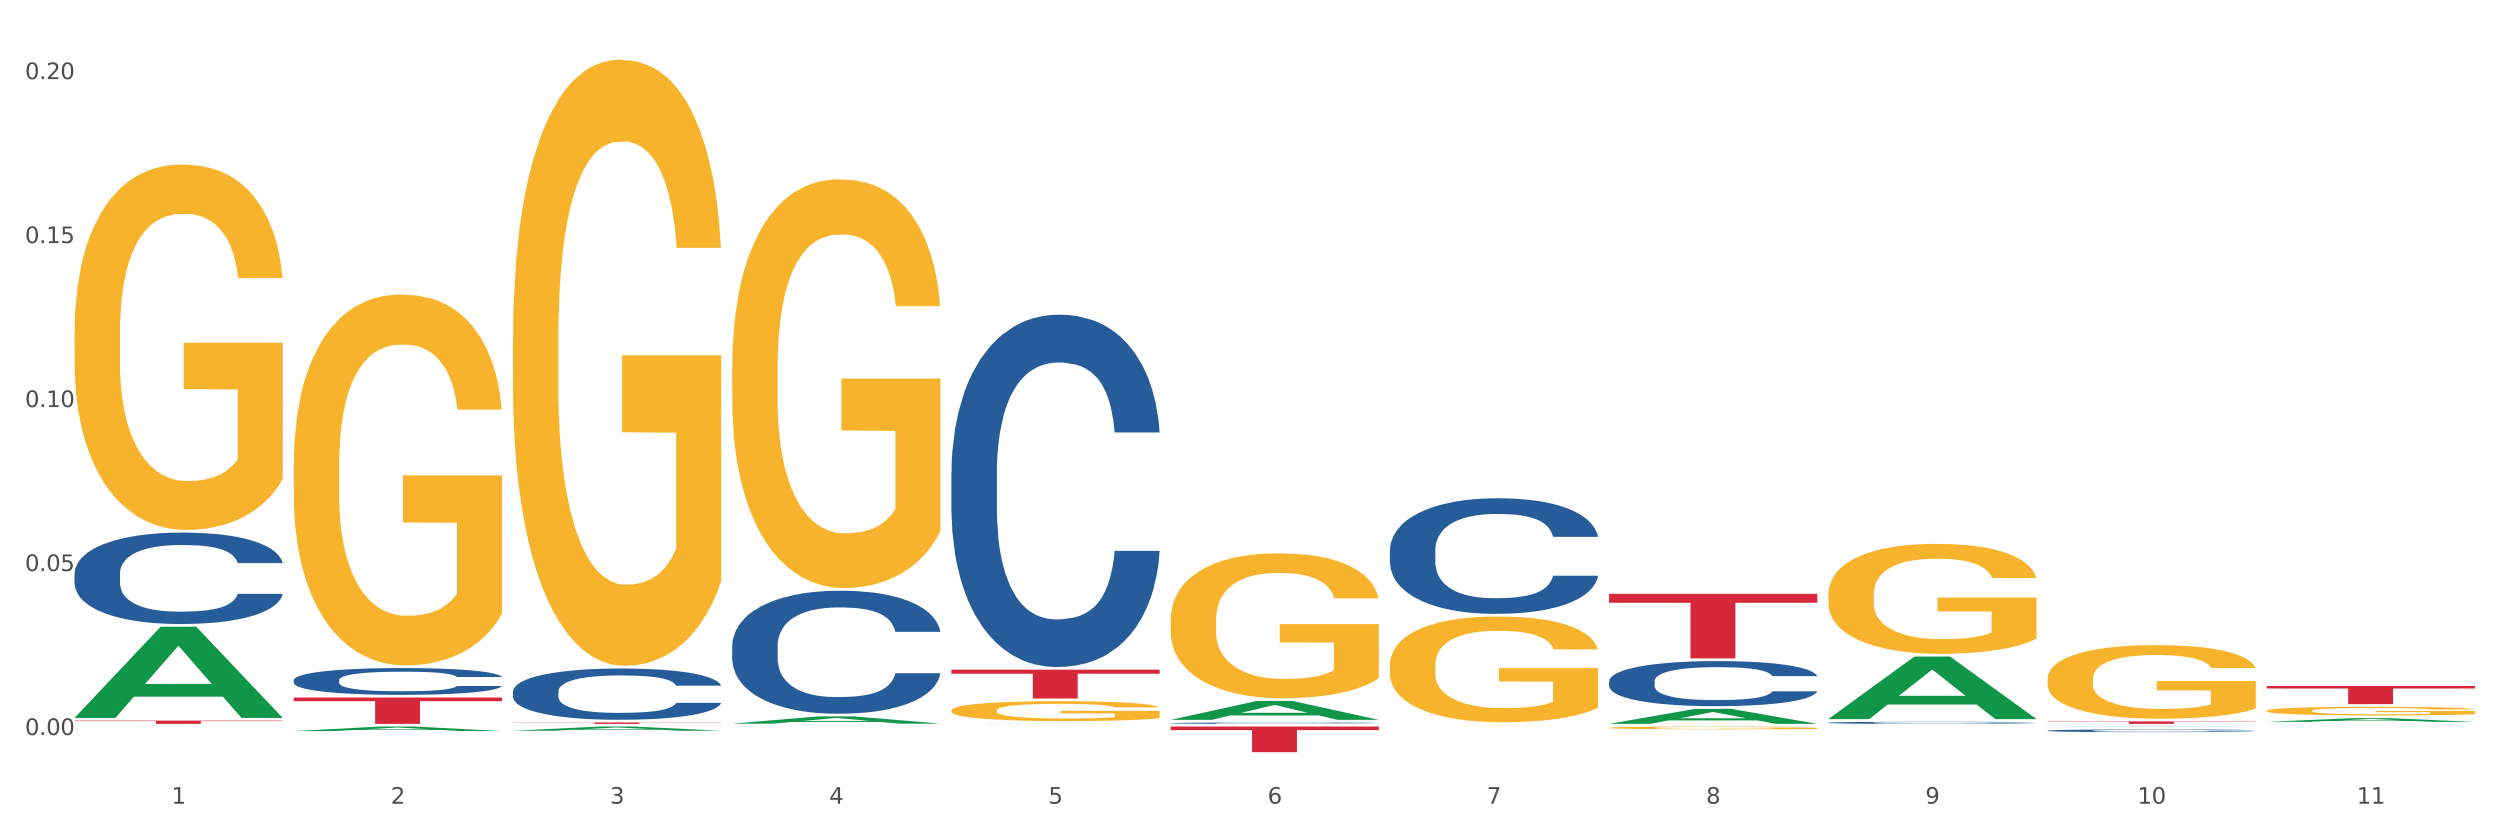 <?xml version="1.0" encoding="utf-8" standalone="no"?>
<!DOCTYPE svg PUBLIC "-//W3C//DTD SVG 1.1//EN"
  "http://www.w3.org/Graphics/SVG/1.1/DTD/svg11.dtd">
<svg xmlns:xlink="http://www.w3.org/1999/xlink" width="1080pt" height="360pt" viewBox="0 0 1080 360" xmlns="http://www.w3.org/2000/svg" version="1.1">
 <rect x="0" y="0" width="1080" height="360" fill="#333333" stroke="none"/>
 <defs>
  <style type="text/css">*{stroke-linejoin: round; stroke-linecap: butt}</style>
 </defs>
 <g id="figure_1">
  <g id="patch_1">
   <path d="M 0 360 
L 1080 360 
L 1080 0 
L 0 0 
z
" style="fill: #ffffff; stroke: #ffffff; stroke-linejoin: miter"/>
  </g>
  <g id="axes_1">
   <g id="matplotlib.axis_1">
    <g id="xtick_1">
     <g id="text_1">
      <!-- 1 -->
      <g style="fill: #4d4d4d" transform="translate(74.106 347.204) scale(0.096 -0.096)">
       <defs>
        <path id="DejaVuSans-31" d="M 794 531 
L 1825 531 
L 1825 4091 
L 703 3866 
L 703 4441 
L 1819 4666 
L 2450 4666 
L 2450 531 
L 3481 531 
L 3481 0 
L 794 0 
L 794 531 
z
" transform="scale(0.016)"/>
       </defs>
       <use xlink:href="#DejaVuSans-31"/>
      </g>
     </g>
    </g>
    <g id="xtick_2">
     <g id="text_2">
      <!-- 2 -->
      <g style="fill: #4d4d4d" transform="translate(168.812 347.204) scale(0.096 -0.096)">
       <defs>
        <path id="DejaVuSans-32" d="M 1228 531 
L 3431 531 
L 3431 0 
L 469 0 
L 469 531 
Q 828 903 1448 1529 
Q 2069 2156 2228 2338 
Q 2531 2678 2651 2914 
Q 2772 3150 2772 3378 
Q 2772 3750 2511 3984 
Q 2250 4219 1831 4219 
Q 1534 4219 1204 4116 
Q 875 4013 500 3803 
L 500 4441 
Q 881 4594 1212 4672 
Q 1544 4750 1819 4750 
Q 2544 4750 2975 4387 
Q 3406 4025 3406 3419 
Q 3406 3131 3298 2873 
Q 3191 2616 2906 2266 
Q 2828 2175 2409 1742 
Q 1991 1309 1228 531 
z
" transform="scale(0.016)"/>
       </defs>
       <use xlink:href="#DejaVuSans-32"/>
      </g>
     </g>
    </g>
    <g id="xtick_3">
     <g id="text_3">
      <!-- 3 -->
      <g style="fill: #4d4d4d" transform="translate(263.517 347.204) scale(0.096 -0.096)">
       <defs>
        <path id="DejaVuSans-33" d="M 2597 2516 
Q 3050 2419 3304 2112 
Q 3559 1806 3559 1356 
Q 3559 666 3084 287 
Q 2609 -91 1734 -91 
Q 1441 -91 1130 -33 
Q 819 25 488 141 
L 488 750 
Q 750 597 1062 519 
Q 1375 441 1716 441 
Q 2309 441 2620 675 
Q 2931 909 2931 1356 
Q 2931 1769 2642 2001 
Q 2353 2234 1838 2234 
L 1294 2234 
L 1294 2753 
L 1863 2753 
Q 2328 2753 2575 2939 
Q 2822 3125 2822 3475 
Q 2822 3834 2567 4026 
Q 2313 4219 1838 4219 
Q 1578 4219 1281 4162 
Q 984 4106 628 3988 
L 628 4550 
Q 988 4650 1302 4700 
Q 1616 4750 1894 4750 
Q 2613 4750 3031 4423 
Q 3450 4097 3450 3541 
Q 3450 3153 3228 2886 
Q 3006 2619 2597 2516 
z
" transform="scale(0.016)"/>
       </defs>
       <use xlink:href="#DejaVuSans-33"/>
      </g>
     </g>
    </g>
    <g id="xtick_4">
     <g id="text_4">
      <!-- 4 -->
      <g style="fill: #4d4d4d" transform="translate(358.223 347.204) scale(0.096 -0.096)">
       <defs>
        <path id="DejaVuSans-34" d="M 2419 4116 
L 825 1625 
L 2419 1625 
L 2419 4116 
z
M 2253 4666 
L 3047 4666 
L 3047 1625 
L 3713 1625 
L 3713 1100 
L 3047 1100 
L 3047 0 
L 2419 0 
L 2419 1100 
L 313 1100 
L 313 1709 
L 2253 4666 
z
" transform="scale(0.016)"/>
       </defs>
       <use xlink:href="#DejaVuSans-34"/>
      </g>
     </g>
    </g>
    <g id="xtick_5">
     <g id="text_5">
      <!-- 5 -->
      <g style="fill: #4d4d4d" transform="translate(452.928 347.204) scale(0.096 -0.096)">
       <defs>
        <path id="DejaVuSans-35" d="M 691 4666 
L 3169 4666 
L 3169 4134 
L 1269 4134 
L 1269 2991 
Q 1406 3038 1543 3061 
Q 1681 3084 1819 3084 
Q 2600 3084 3056 2656 
Q 3513 2228 3513 1497 
Q 3513 744 3044 326 
Q 2575 -91 1722 -91 
Q 1428 -91 1123 -41 
Q 819 9 494 109 
L 494 744 
Q 775 591 1075 516 
Q 1375 441 1709 441 
Q 2250 441 2565 725 
Q 2881 1009 2881 1497 
Q 2881 1984 2565 2268 
Q 2250 2553 1709 2553 
Q 1456 2553 1204 2497 
Q 953 2441 691 2322 
L 691 4666 
z
" transform="scale(0.016)"/>
       </defs>
       <use xlink:href="#DejaVuSans-35"/>
      </g>
     </g>
    </g>
    <g id="xtick_6">
     <g id="text_6">
      <!-- 6 -->
      <g style="fill: #4d4d4d" transform="translate(547.634 347.204) scale(0.096 -0.096)">
       <defs>
        <path id="DejaVuSans-36" d="M 2113 2584 
Q 1688 2584 1439 2293 
Q 1191 2003 1191 1497 
Q 1191 994 1439 701 
Q 1688 409 2113 409 
Q 2538 409 2786 701 
Q 3034 994 3034 1497 
Q 3034 2003 2786 2293 
Q 2538 2584 2113 2584 
z
M 3366 4563 
L 3366 3988 
Q 3128 4100 2886 4159 
Q 2644 4219 2406 4219 
Q 1781 4219 1451 3797 
Q 1122 3375 1075 2522 
Q 1259 2794 1537 2939 
Q 1816 3084 2150 3084 
Q 2853 3084 3261 2657 
Q 3669 2231 3669 1497 
Q 3669 778 3244 343 
Q 2819 -91 2113 -91 
Q 1303 -91 875 529 
Q 447 1150 447 2328 
Q 447 3434 972 4092 
Q 1497 4750 2381 4750 
Q 2619 4750 2861 4703 
Q 3103 4656 3366 4563 
z
" transform="scale(0.016)"/>
       </defs>
       <use xlink:href="#DejaVuSans-36"/>
      </g>
     </g>
    </g>
    <g id="xtick_7">
     <g id="text_7">
      <!-- 7 -->
      <g style="fill: #4d4d4d" transform="translate(642.339 347.204) scale(0.096 -0.096)">
       <defs>
        <path id="DejaVuSans-37" d="M 525 4666 
L 3525 4666 
L 3525 4397 
L 1831 0 
L 1172 0 
L 2766 4134 
L 525 4134 
L 525 4666 
z
" transform="scale(0.016)"/>
       </defs>
       <use xlink:href="#DejaVuSans-37"/>
      </g>
     </g>
    </g>
    <g id="xtick_8">
     <g id="text_8">
      <!-- 8 -->
      <g style="fill: #4d4d4d" transform="translate(737.044 347.204) scale(0.096 -0.096)">
       <defs>
        <path id="DejaVuSans-38" d="M 2034 2216 
Q 1584 2216 1326 1975 
Q 1069 1734 1069 1313 
Q 1069 891 1326 650 
Q 1584 409 2034 409 
Q 2484 409 2743 651 
Q 3003 894 3003 1313 
Q 3003 1734 2745 1975 
Q 2488 2216 2034 2216 
z
M 1403 2484 
Q 997 2584 770 2862 
Q 544 3141 544 3541 
Q 544 4100 942 4425 
Q 1341 4750 2034 4750 
Q 2731 4750 3128 4425 
Q 3525 4100 3525 3541 
Q 3525 3141 3298 2862 
Q 3072 2584 2669 2484 
Q 3125 2378 3379 2068 
Q 3634 1759 3634 1313 
Q 3634 634 3220 271 
Q 2806 -91 2034 -91 
Q 1263 -91 848 271 
Q 434 634 434 1313 
Q 434 1759 690 2068 
Q 947 2378 1403 2484 
z
M 1172 3481 
Q 1172 3119 1398 2916 
Q 1625 2713 2034 2713 
Q 2441 2713 2670 2916 
Q 2900 3119 2900 3481 
Q 2900 3844 2670 4047 
Q 2441 4250 2034 4250 
Q 1625 4250 1398 4047 
Q 1172 3844 1172 3481 
z
" transform="scale(0.016)"/>
       </defs>
       <use xlink:href="#DejaVuSans-38"/>
      </g>
     </g>
    </g>
    <g id="xtick_9">
     <g id="text_9">
      <!-- 9 -->
      <g style="fill: #4d4d4d" transform="translate(831.75 347.204) scale(0.096 -0.096)">
       <defs>
        <path id="DejaVuSans-39" d="M 703 97 
L 703 672 
Q 941 559 1184 500 
Q 1428 441 1663 441 
Q 2288 441 2617 861 
Q 2947 1281 2994 2138 
Q 2813 1869 2534 1725 
Q 2256 1581 1919 1581 
Q 1219 1581 811 2004 
Q 403 2428 403 3163 
Q 403 3881 828 4315 
Q 1253 4750 1959 4750 
Q 2769 4750 3195 4129 
Q 3622 3509 3622 2328 
Q 3622 1225 3098 567 
Q 2575 -91 1691 -91 
Q 1453 -91 1209 -44 
Q 966 3 703 97 
z
M 1959 2075 
Q 2384 2075 2632 2365 
Q 2881 2656 2881 3163 
Q 2881 3666 2632 3958 
Q 2384 4250 1959 4250 
Q 1534 4250 1286 3958 
Q 1038 3666 1038 3163 
Q 1038 2656 1286 2365 
Q 1534 2075 1959 2075 
z
" transform="scale(0.016)"/>
       </defs>
       <use xlink:href="#DejaVuSans-39"/>
      </g>
     </g>
    </g>
    <g id="xtick_10">
     <g id="text_10">
      <!-- 10 -->
      <g style="fill: #4d4d4d" transform="translate(923.401 347.204) scale(0.096 -0.096)">
       <defs>
        <path id="DejaVuSans-30" d="M 2034 4250 
Q 1547 4250 1301 3770 
Q 1056 3291 1056 2328 
Q 1056 1369 1301 889 
Q 1547 409 2034 409 
Q 2525 409 2770 889 
Q 3016 1369 3016 2328 
Q 3016 3291 2770 3770 
Q 2525 4250 2034 4250 
z
M 2034 4750 
Q 2819 4750 3233 4129 
Q 3647 3509 3647 2328 
Q 3647 1150 3233 529 
Q 2819 -91 2034 -91 
Q 1250 -91 836 529 
Q 422 1150 422 2328 
Q 422 3509 836 4129 
Q 1250 4750 2034 4750 
z
" transform="scale(0.016)"/>
       </defs>
       <use xlink:href="#DejaVuSans-31"/>
       <use xlink:href="#DejaVuSans-30" transform="translate(63.623 0)"/>
      </g>
     </g>
    </g>
    <g id="xtick_11">
     <g id="text_11">
      <!-- 11 -->
      <g style="fill: #4d4d4d" transform="translate(1018.107 347.204) scale(0.096 -0.096)">
       <use xlink:href="#DejaVuSans-31"/>
       <use xlink:href="#DejaVuSans-31" transform="translate(63.623 0)"/>
      </g>
     </g>
    </g>
    <g id="xtick_12"/>
    <g id="xtick_13"/>
    <g id="xtick_14"/>
    <g id="xtick_15"/>
    <g id="xtick_16"/>
    <g id="xtick_17"/>
    <g id="xtick_18"/>
    <g id="xtick_19"/>
    <g id="xtick_20"/>
    <g id="xtick_21"/>
   </g>
   <g id="matplotlib.axis_2">
    <g id="ytick_1">
     <g id="text_12">
      <!-- 0.00 -->
      <g style="fill: #4d4d4d" transform="translate(10.8 317.522) scale(0.096 -0.096)">
       <defs>
        <path id="DejaVuSans-2e" d="M 684 794 
L 1344 794 
L 1344 0 
L 684 0 
L 684 794 
z
" transform="scale(0.016)"/>
       </defs>
       <use xlink:href="#DejaVuSans-30"/>
       <use xlink:href="#DejaVuSans-2e" transform="translate(63.623 0)"/>
       <use xlink:href="#DejaVuSans-30" transform="translate(95.41 0)"/>
       <use xlink:href="#DejaVuSans-30" transform="translate(159.033 0)"/>
      </g>
     </g>
    </g>
    <g id="ytick_2">
     <g id="text_13">
      <!-- 0.05 -->
      <g style="fill: #4d4d4d" transform="translate(10.8 246.688) scale(0.096 -0.096)">
       <use xlink:href="#DejaVuSans-30"/>
       <use xlink:href="#DejaVuSans-2e" transform="translate(63.623 0)"/>
       <use xlink:href="#DejaVuSans-30" transform="translate(95.41 0)"/>
       <use xlink:href="#DejaVuSans-35" transform="translate(159.033 0)"/>
      </g>
     </g>
    </g>
    <g id="ytick_3">
     <g id="text_14">
      <!-- 0.10 -->
      <g style="fill: #4d4d4d" transform="translate(10.8 175.854) scale(0.096 -0.096)">
       <use xlink:href="#DejaVuSans-30"/>
       <use xlink:href="#DejaVuSans-2e" transform="translate(63.623 0)"/>
       <use xlink:href="#DejaVuSans-31" transform="translate(95.41 0)"/>
       <use xlink:href="#DejaVuSans-30" transform="translate(159.033 0)"/>
      </g>
     </g>
    </g>
    <g id="ytick_4">
     <g id="text_15">
      <!-- 0.15 -->
      <g style="fill: #4d4d4d" transform="translate(10.8 105.02) scale(0.096 -0.096)">
       <use xlink:href="#DejaVuSans-30"/>
       <use xlink:href="#DejaVuSans-2e" transform="translate(63.623 0)"/>
       <use xlink:href="#DejaVuSans-31" transform="translate(95.41 0)"/>
       <use xlink:href="#DejaVuSans-35" transform="translate(159.033 0)"/>
      </g>
     </g>
    </g>
    <g id="ytick_5">
     <g id="text_16">
      <!-- 0.20 -->
      <g style="fill: #4d4d4d" transform="translate(10.8 34.186) scale(0.096 -0.096)">
       <use xlink:href="#DejaVuSans-30"/>
       <use xlink:href="#DejaVuSans-2e" transform="translate(63.623 0)"/>
       <use xlink:href="#DejaVuSans-32" transform="translate(95.41 0)"/>
       <use xlink:href="#DejaVuSans-30" transform="translate(159.033 0)"/>
      </g>
     </g>
    </g>
    <g id="ytick_6"/>
    <g id="ytick_7"/>
    <g id="ytick_8"/>
    <g id="ytick_9"/>
   </g>
   <g id="PolyCollection_1">
    <path d="M 32.175 310.076 
L 32.268 310.039 
L 69.369 270.76 
L 84.766 270.723 
L 122.145 310.15 
L 104.337 310.15 
L 96.267 300.969 
L 57.96 300.969 
L 57.682 301.117 
L 49.891 310.15 
L 32.175 310.15 
L 32.175 310.076 
L 62.783 295.49 
L 91.444 295.453 
L 77.253 279.127 
L 77.067 279.053 
L 76.882 279.164 
L 62.691 295.453 
L 62.783 295.49 
L 32.175 310.076 
z
" clip-path="url(#p9db5869252)" style="fill: #109648"/>
    <path d="M 316.291 279.067 
L 316.398 279.019 
L 316.398 277.66 
L 316.717 275.816 
L 317.887 272.42 
L 319.376 269.848 
L 321.928 266.839 
L 323.31 265.578 
L 325.118 264.17 
L 328.84 261.89 
L 333.094 259.949 
L 336.072 258.881 
L 338.305 258.202 
L 343.304 256.989 
L 346.175 256.455 
L 349.153 256.018 
L 351.705 255.727 
L 355.959 255.387 
L 359.362 255.242 
L 363.297 255.193 
L 366.594 255.242 
L 370.954 255.436 
L 377.335 256.018 
L 379.781 256.358 
L 383.078 256.94 
L 386.481 257.716 
L 389.246 258.493 
L 392.436 259.609 
L 395.733 261.065 
L 398.924 262.909 
L 401.157 264.607 
L 402.965 266.402 
L 404.56 268.586 
L 405.73 270.964 
L 406.262 272.953 
L 386.8 272.953 
L 386.268 271.158 
L 385.205 269.217 
L 384.141 267.907 
L 382.971 266.839 
L 381.164 265.626 
L 379.568 264.85 
L 376.91 263.928 
L 374.464 263.345 
L 372.443 263.006 
L 369.997 262.715 
L 364.786 262.423 
L 361.064 262.423 
L 358.724 262.52 
L 355.853 262.763 
L 353.407 263.103 
L 350.535 263.685 
L 348.302 264.316 
L 346.069 265.141 
L 344.793 265.723 
L 342.878 266.791 
L 341.602 267.664 
L 339.901 269.168 
L 338.944 270.236 
L 337.242 273.002 
L 336.498 275.04 
L 336.178 276.447 
L 335.966 278 
L 335.966 285.57 
L 336.604 288.967 
L 337.136 290.422 
L 337.986 292.072 
L 339.582 294.207 
L 341.921 296.294 
L 344.367 297.798 
L 346.388 298.72 
L 348.302 299.399 
L 350.216 299.933 
L 352.556 300.418 
L 354.47 300.71 
L 357.342 301.001 
L 360.745 301.146 
L 363.403 301.146 
L 368.827 300.904 
L 371.273 300.661 
L 373.613 300.321 
L 376.165 299.788 
L 378.186 299.205 
L 379.356 298.769 
L 381.27 297.847 
L 382.759 296.876 
L 384.035 295.76 
L 384.886 294.789 
L 385.843 293.334 
L 386.587 291.684 
L 386.8 290.81 
L 406.262 290.81 
L 405.836 292.557 
L 405.092 294.256 
L 403.603 296.536 
L 402.433 297.847 
L 400.625 299.448 
L 398.711 300.807 
L 396.052 302.311 
L 393.606 303.427 
L 391.054 304.397 
L 388.289 305.271 
L 383.291 306.484 
L 381.483 306.824 
L 377.654 307.406 
L 374.676 307.746 
L 370.316 308.085 
L 365.849 308.279 
L 361.17 308.328 
L 357.023 308.231 
L 352.45 307.94 
L 349.578 307.649 
L 346.388 307.212 
L 342.666 306.533 
L 339.156 305.708 
L 335.859 304.737 
L 332.775 303.621 
L 329.904 302.359 
L 326.182 300.273 
L 323.417 298.235 
L 321.396 296.342 
L 320.014 294.741 
L 318.631 292.703 
L 317.887 291.296 
L 316.717 287.899 
L 316.291 284.745 
L 316.291 279.067 
z
" clip-path="url(#p9db5869252)" style="fill: #255c99"/>
    <path d="M 221.586 298.746 
L 221.692 298.726 
L 221.692 298.16 
L 222.011 297.391 
L 223.181 295.975 
L 224.67 294.903 
L 227.222 293.649 
L 228.605 293.123 
L 230.413 292.536 
L 234.135 291.585 
L 238.389 290.776 
L 241.367 290.331 
L 243.6 290.048 
L 248.598 289.542 
L 251.47 289.32 
L 254.447 289.138 
L 257 289.016 
L 261.254 288.875 
L 264.657 288.814 
L 268.592 288.794 
L 271.888 288.814 
L 276.249 288.895 
L 282.63 289.138 
L 285.076 289.279 
L 288.372 289.522 
L 291.775 289.846 
L 294.541 290.169 
L 297.731 290.634 
L 301.028 291.241 
L 304.218 292.01 
L 306.451 292.718 
L 308.259 293.466 
L 309.855 294.377 
L 311.024 295.368 
L 311.556 296.197 
L 292.095 296.197 
L 291.563 295.449 
L 290.499 294.64 
L 289.436 294.094 
L 288.266 293.649 
L 286.458 293.143 
L 284.863 292.819 
L 282.204 292.435 
L 279.758 292.192 
L 277.738 292.05 
L 275.292 291.929 
L 270.081 291.808 
L 266.358 291.808 
L 264.019 291.848 
L 261.147 291.949 
L 258.701 292.091 
L 255.83 292.334 
L 253.597 292.597 
L 251.363 292.941 
L 250.087 293.183 
L 248.173 293.628 
L 246.897 293.992 
L 245.195 294.62 
L 244.238 295.065 
L 242.536 296.218 
L 241.792 297.067 
L 241.473 297.654 
L 241.26 298.301 
L 241.26 301.457 
L 241.898 302.873 
L 242.43 303.48 
L 243.281 304.168 
L 244.876 305.058 
L 247.216 305.927 
L 249.662 306.555 
L 251.682 306.939 
L 253.597 307.222 
L 255.511 307.445 
L 257.851 307.647 
L 259.765 307.768 
L 262.636 307.89 
L 266.039 307.95 
L 268.698 307.95 
L 274.122 307.849 
L 276.568 307.748 
L 278.907 307.606 
L 281.46 307.384 
L 283.48 307.141 
L 284.65 306.959 
L 286.564 306.575 
L 288.053 306.17 
L 289.329 305.705 
L 290.18 305.3 
L 291.137 304.693 
L 291.882 304.006 
L 292.095 303.642 
L 311.556 303.642 
L 311.131 304.37 
L 310.386 305.078 
L 308.897 306.029 
L 307.728 306.575 
L 305.92 307.242 
L 304.005 307.809 
L 301.347 308.436 
L 298.901 308.901 
L 296.348 309.306 
L 293.583 309.67 
L 288.585 310.175 
L 286.777 310.317 
L 282.949 310.56 
L 279.971 310.701 
L 275.611 310.843 
L 271.144 310.924 
L 266.465 310.944 
L 262.317 310.904 
L 257.744 310.782 
L 254.873 310.661 
L 251.682 310.479 
L 247.96 310.196 
L 244.451 309.852 
L 241.154 309.447 
L 238.07 308.982 
L 235.198 308.456 
L 231.476 307.586 
L 228.711 306.737 
L 226.691 305.948 
L 225.308 305.28 
L 223.926 304.43 
L 223.181 303.844 
L 222.011 302.428 
L 221.586 301.113 
L 221.586 298.746 
z
" clip-path="url(#p9db5869252)" style="fill: #255c99"/>
    <path d="M 126.88 293.807 
L 126.987 293.796 
L 126.987 293.5 
L 127.306 293.098 
L 128.476 292.358 
L 129.965 291.798 
L 132.517 291.143 
L 133.899 290.868 
L 135.707 290.561 
L 139.43 290.064 
L 143.683 289.642 
L 146.661 289.409 
L 148.894 289.261 
L 153.893 288.997 
L 156.764 288.881 
L 159.742 288.785 
L 162.294 288.722 
L 166.548 288.648 
L 169.951 288.616 
L 173.886 288.606 
L 177.183 288.616 
L 181.543 288.659 
L 187.924 288.785 
L 190.37 288.859 
L 193.667 288.986 
L 197.07 289.155 
L 199.835 289.325 
L 203.025 289.568 
L 206.322 289.885 
L 209.513 290.286 
L 211.746 290.656 
L 213.554 291.048 
L 215.149 291.523 
L 216.319 292.041 
L 216.851 292.475 
L 197.389 292.475 
L 196.857 292.083 
L 195.794 291.661 
L 194.73 291.375 
L 193.561 291.143 
L 191.753 290.878 
L 190.157 290.709 
L 187.499 290.508 
L 185.053 290.382 
L 183.032 290.308 
L 180.586 290.244 
L 175.375 290.181 
L 171.653 290.181 
L 169.313 290.202 
L 166.442 290.255 
L 163.996 290.329 
L 161.124 290.456 
L 158.891 290.593 
L 156.658 290.773 
L 155.382 290.9 
L 153.467 291.132 
L 152.191 291.322 
L 150.49 291.65 
L 149.533 291.883 
L 147.831 292.485 
L 147.087 292.929 
L 146.768 293.236 
L 146.555 293.574 
L 146.555 295.223 
L 147.193 295.963 
L 147.725 296.28 
L 148.575 296.64 
L 150.171 297.105 
L 152.51 297.559 
L 154.956 297.887 
L 156.977 298.088 
L 158.891 298.236 
L 160.805 298.352 
L 163.145 298.458 
L 165.059 298.521 
L 167.931 298.585 
L 171.334 298.616 
L 173.993 298.616 
L 179.416 298.563 
L 181.862 298.511 
L 184.202 298.437 
L 186.754 298.32 
L 188.775 298.193 
L 189.945 298.098 
L 191.859 297.897 
L 193.348 297.686 
L 194.624 297.443 
L 195.475 297.231 
L 196.432 296.914 
L 197.176 296.555 
L 197.389 296.365 
L 216.851 296.365 
L 216.425 296.745 
L 215.681 297.115 
L 214.192 297.612 
L 213.022 297.897 
L 211.214 298.246 
L 209.3 298.542 
L 206.641 298.87 
L 204.195 299.113 
L 201.643 299.325 
L 198.878 299.515 
L 193.88 299.779 
L 192.072 299.853 
L 188.243 299.98 
L 185.265 300.054 
L 180.905 300.128 
L 176.439 300.17 
L 171.759 300.181 
L 167.612 300.16 
L 163.039 300.096 
L 160.167 300.033 
L 156.977 299.938 
L 153.255 299.79 
L 149.745 299.61 
L 146.448 299.399 
L 143.364 299.155 
L 140.493 298.881 
L 136.771 298.426 
L 134.006 297.982 
L 131.985 297.57 
L 130.603 297.221 
L 129.22 296.777 
L 128.476 296.47 
L 127.306 295.73 
L 126.88 295.043 
L 126.88 293.807 
z
" clip-path="url(#p9db5869252)" style="fill: #255c99"/>
    <path d="M 32.175 247.823 
L 32.281 247.787 
L 32.281 246.777 
L 32.6 245.406 
L 33.77 242.882 
L 35.259 240.97 
L 37.811 238.734 
L 39.194 237.796 
L 41.002 236.75 
L 44.724 235.055 
L 48.978 233.613 
L 51.956 232.819 
L 54.189 232.314 
L 59.187 231.413 
L 62.059 231.016 
L 65.036 230.691 
L 67.589 230.475 
L 71.843 230.223 
L 75.246 230.114 
L 79.181 230.078 
L 82.477 230.114 
L 86.838 230.259 
L 93.219 230.691 
L 95.665 230.944 
L 98.961 231.377 
L 102.365 231.954 
L 105.13 232.531 
L 108.32 233.36 
L 111.617 234.442 
L 114.807 235.813 
L 117.041 237.075 
L 118.848 238.41 
L 120.444 240.032 
L 121.613 241.8 
L 122.145 243.278 
L 102.684 243.278 
L 102.152 241.944 
L 101.088 240.501 
L 100.025 239.528 
L 98.855 238.734 
L 97.047 237.832 
L 95.452 237.255 
L 92.793 236.57 
L 90.347 236.137 
L 88.327 235.885 
L 85.881 235.669 
L 80.67 235.452 
L 76.947 235.452 
L 74.608 235.524 
L 71.736 235.705 
L 69.29 235.957 
L 66.419 236.39 
L 64.186 236.859 
L 61.952 237.472 
L 60.676 237.905 
L 58.762 238.698 
L 57.486 239.347 
L 55.784 240.465 
L 54.827 241.259 
L 53.126 243.314 
L 52.381 244.829 
L 52.062 245.875 
L 51.849 247.029 
L 51.849 252.656 
L 52.487 255.18 
L 53.019 256.262 
L 53.87 257.488 
L 55.465 259.075 
L 57.805 260.626 
L 60.251 261.744 
L 62.271 262.429 
L 64.186 262.934 
L 66.1 263.331 
L 68.44 263.692 
L 70.354 263.908 
L 73.225 264.124 
L 76.628 264.233 
L 79.287 264.233 
L 84.711 264.052 
L 87.157 263.872 
L 89.496 263.62 
L 92.049 263.223 
L 94.069 262.79 
L 95.239 262.465 
L 97.153 261.78 
L 98.642 261.059 
L 99.919 260.229 
L 100.769 259.508 
L 101.726 258.426 
L 102.471 257.2 
L 102.684 256.551 
L 122.145 256.551 
L 121.72 257.849 
L 120.975 259.111 
L 119.487 260.806 
L 118.317 261.78 
L 116.509 262.97 
L 114.595 263.98 
L 111.936 265.098 
L 109.49 265.928 
L 106.937 266.649 
L 104.172 267.298 
L 99.174 268.2 
L 97.366 268.452 
L 93.538 268.885 
L 90.56 269.138 
L 86.2 269.39 
L 81.733 269.534 
L 77.054 269.57 
L 72.906 269.498 
L 68.333 269.282 
L 65.462 269.065 
L 62.271 268.741 
L 58.549 268.236 
L 55.04 267.623 
L 51.743 266.901 
L 48.659 266.072 
L 45.788 265.134 
L 42.065 263.583 
L 39.3 262.069 
L 37.28 260.662 
L 35.897 259.472 
L 34.515 257.957 
L 33.77 256.911 
L 32.6 254.387 
L 32.175 252.042 
L 32.175 247.823 
z
" clip-path="url(#p9db5869252)" style="fill: #255c99"/>
    <path d="M 32.175 144.014 
L 32.281 143.869 
L 32.281 138.68 
L 32.494 134.211 
L 33.556 123.398 
L 35.149 114.46 
L 36.318 109.703 
L 37.486 105.81 
L 38.867 101.918 
L 40.567 97.881 
L 43.647 91.971 
L 45.559 88.943 
L 47.896 85.772 
L 52.145 81.158 
L 55.225 78.563 
L 58.412 76.401 
L 63.617 73.806 
L 67.016 72.653 
L 70.627 71.788 
L 74.983 71.211 
L 78.275 71.067 
L 85.499 71.499 
L 91.659 72.797 
L 94.634 73.806 
L 98.458 75.536 
L 100.476 76.689 
L 103.769 78.996 
L 107.168 82.023 
L 109.505 84.618 
L 113.01 89.52 
L 115.666 94.421 
L 118.109 100.476 
L 119.383 104.657 
L 120.339 108.549 
L 121.189 113.019 
L 122.039 120.083 
L 102.919 120.083 
L 102.175 115.037 
L 101.007 110.279 
L 99.307 105.666 
L 97.82 102.783 
L 95.271 99.179 
L 92.934 96.872 
L 90.491 95.142 
L 87.517 93.701 
L 85.18 92.98 
L 81.887 92.403 
L 75.407 92.547 
L 71.052 93.701 
L 68.078 95.142 
L 66.166 96.44 
L 64.467 97.881 
L 62.555 99.9 
L 60.324 102.927 
L 58.731 105.666 
L 57.137 109.126 
L 55.863 112.586 
L 54.694 116.623 
L 53.738 120.947 
L 52.995 125.417 
L 52.357 130.895 
L 51.826 139.977 
L 51.826 159.727 
L 52.039 164.196 
L 52.57 170.107 
L 53.207 174.576 
L 54.269 179.91 
L 55.225 183.514 
L 57.031 188.704 
L 59.049 193.029 
L 60.643 195.768 
L 62.236 198.075 
L 64.998 201.246 
L 68.078 203.841 
L 70.734 205.427 
L 74.345 206.869 
L 76.788 207.446 
L 78.913 207.734 
L 84.118 207.734 
L 87.835 207.301 
L 91.978 206.292 
L 95.165 204.995 
L 97.82 203.409 
L 100.795 200.814 
L 102.707 198.363 
L 102.707 168.233 
L 79.338 168.089 
L 79.338 148.05 
L 122.145 148.05 
L 122.145 206.869 
L 120.339 209.896 
L 118.321 212.635 
L 116.197 215.086 
L 113.01 218.114 
L 109.186 220.997 
L 105.787 223.015 
L 102.175 224.745 
L 97.927 226.331 
L 92.403 227.773 
L 89.004 228.349 
L 84.755 228.782 
L 79.763 228.926 
L 75.407 228.638 
L 71.159 227.917 
L 66.697 226.619 
L 62.342 224.745 
L 59.049 222.871 
L 55.756 220.564 
L 52.251 217.537 
L 49.489 214.654 
L 47.365 212.059 
L 45.028 208.743 
L 42.479 204.418 
L 40.567 200.526 
L 38.867 196.489 
L 37.061 191.299 
L 35.787 186.83 
L 34.512 181.208 
L 33.768 177.027 
L 32.919 170.54 
L 32.281 161.457 
L 32.175 144.014 
z
" clip-path="url(#p9db5869252)" style="fill: #f7b32b"/>
    <path d="M 32.175 311.303 
L 122.145 311.303 
L 122.145 311.5 
L 86.754 311.501 
L 86.754 312.723 
L 67.353 312.723 
L 67.353 311.501 
L 32.175 311.5 
L 32.175 311.304 
L 32.175 311.303 
z
" clip-path="url(#p9db5869252)" style="fill: #d62839"/>
    <path d="M 126.88 301.333 
L 216.851 301.333 
L 216.851 302.916 
L 181.46 302.927 
L 181.46 312.723 
L 162.058 312.723 
L 162.058 302.927 
L 126.88 302.916 
L 126.88 301.344 
L 126.88 301.333 
z
" clip-path="url(#p9db5869252)" style="fill: #d62839"/>
    <path d="M 221.586 146.775 
L 221.692 146.536 
L 221.692 137.926 
L 221.905 130.512 
L 222.967 112.575 
L 224.56 97.747 
L 225.729 89.855 
L 226.897 83.397 
L 228.278 76.94 
L 229.978 70.244 
L 233.058 60.438 
L 234.97 55.416 
L 237.307 50.154 
L 241.556 42.501 
L 244.636 38.196 
L 247.823 34.608 
L 253.028 30.304 
L 256.427 28.39 
L 260.038 26.955 
L 264.394 25.999 
L 267.686 25.759 
L 274.91 26.477 
L 281.07 28.629 
L 284.045 30.304 
L 287.869 33.174 
L 289.887 35.087 
L 293.18 38.913 
L 296.579 43.936 
L 298.916 48.241 
L 302.421 56.372 
L 305.077 64.504 
L 307.52 74.548 
L 308.794 81.484 
L 309.75 87.941 
L 310.6 95.355 
L 311.45 107.074 
L 292.33 107.074 
L 291.586 98.704 
L 290.418 90.811 
L 288.718 83.158 
L 287.231 78.375 
L 284.682 72.396 
L 282.345 68.569 
L 279.902 65.699 
L 276.928 63.308 
L 274.591 62.112 
L 271.298 61.155 
L 264.818 61.395 
L 260.463 63.308 
L 257.489 65.699 
L 255.577 67.852 
L 253.878 70.244 
L 251.966 73.592 
L 249.735 78.614 
L 248.142 83.158 
L 246.548 88.898 
L 245.274 94.638 
L 244.105 101.334 
L 243.149 108.509 
L 242.406 115.923 
L 241.768 125.011 
L 241.237 140.079 
L 241.237 172.844 
L 241.45 180.258 
L 241.981 190.063 
L 242.618 197.477 
L 243.68 206.326 
L 244.636 212.305 
L 246.442 220.915 
L 248.46 228.09 
L 250.054 232.634 
L 251.647 236.461 
L 254.409 241.722 
L 257.489 246.027 
L 260.145 248.658 
L 263.756 251.049 
L 266.199 252.006 
L 268.324 252.484 
L 273.529 252.484 
L 277.246 251.767 
L 281.389 250.093 
L 284.576 247.94 
L 287.231 245.31 
L 290.206 241.005 
L 292.118 236.939 
L 292.118 186.954 
L 268.749 186.715 
L 268.749 153.472 
L 311.556 153.472 
L 311.556 251.049 
L 309.75 256.072 
L 307.732 260.616 
L 305.608 264.682 
L 302.421 269.704 
L 298.597 274.487 
L 295.198 277.836 
L 291.586 280.705 
L 287.338 283.336 
L 281.814 285.728 
L 278.415 286.685 
L 274.166 287.402 
L 269.174 287.641 
L 264.818 287.163 
L 260.57 285.967 
L 256.108 283.815 
L 251.753 280.705 
L 248.46 277.596 
L 245.167 273.77 
L 241.662 268.747 
L 238.9 263.964 
L 236.776 259.659 
L 234.439 254.159 
L 231.89 246.984 
L 229.978 240.526 
L 228.278 233.83 
L 226.472 225.22 
L 225.198 217.806 
L 223.923 208.479 
L 223.179 201.543 
L 222.33 190.781 
L 221.692 175.714 
L 221.586 146.775 
z
" clip-path="url(#p9db5869252)" style="fill: #f7b32b"/>
    <path d="M 410.997 289.31 
L 500.967 289.31 
L 500.967 291.04 
L 465.576 291.052 
L 465.576 301.764 
L 446.175 301.764 
L 446.175 291.052 
L 410.997 291.04 
L 410.997 289.321 
L 410.997 289.31 
z
" clip-path="url(#p9db5869252)" style="fill: #d62839"/>
    <path d="M 505.702 313.875 
L 595.673 313.875 
L 595.673 315.414 
L 560.281 315.425 
L 560.281 324.95 
L 540.88 324.95 
L 540.88 315.425 
L 505.702 315.414 
L 505.702 313.886 
L 505.702 313.875 
z
" clip-path="url(#p9db5869252)" style="fill: #d62839"/>
    <path d="M 695.113 256.512 
L 785.084 256.512 
L 785.084 260.393 
L 749.692 260.419 
L 749.692 284.44 
L 730.291 284.44 
L 730.291 260.419 
L 695.113 260.393 
L 695.113 256.538 
L 695.113 256.512 
z
" clip-path="url(#p9db5869252)" style="fill: #d62839"/>
    <path d="M 884.524 311.649 
L 974.495 311.649 
L 974.495 311.798 
L 939.103 311.799 
L 939.103 312.723 
L 919.702 312.723 
L 919.702 311.799 
L 884.524 311.798 
L 884.524 311.65 
L 884.524 311.649 
z
" clip-path="url(#p9db5869252)" style="fill: #d62839"/>
    <path d="M 979.23 296.342 
L 1069.2 296.342 
L 1069.2 297.431 
L 1033.809 297.438 
L 1033.809 304.173 
L 1014.408 304.173 
L 1014.408 297.438 
L 979.23 297.431 
L 979.23 296.35 
L 979.23 296.342 
z
" clip-path="url(#p9db5869252)" style="fill: #d62839"/>
    <path d="M 979.23 307.06 
L 979.336 307.056 
L 979.336 306.933 
L 979.548 306.827 
L 980.611 306.57 
L 982.204 306.357 
L 983.372 306.244 
L 984.541 306.151 
L 985.922 306.059 
L 987.621 305.963 
L 990.702 305.822 
L 992.614 305.75 
L 994.951 305.675 
L 999.2 305.565 
L 1002.28 305.503 
L 1005.467 305.452 
L 1010.672 305.39 
L 1014.071 305.363 
L 1017.682 305.342 
L 1022.037 305.328 
L 1025.33 305.325 
L 1032.553 305.335 
L 1038.714 305.366 
L 1041.688 305.39 
L 1045.512 305.431 
L 1047.531 305.459 
L 1050.824 305.514 
L 1054.223 305.586 
L 1056.56 305.647 
L 1060.065 305.764 
L 1062.72 305.88 
L 1065.164 306.024 
L 1066.438 306.124 
L 1067.394 306.216 
L 1068.244 306.323 
L 1069.094 306.491 
L 1049.974 306.491 
L 1049.23 306.371 
L 1048.062 306.258 
L 1046.362 306.148 
L 1044.875 306.079 
L 1042.326 305.994 
L 1039.989 305.939 
L 1037.546 305.898 
L 1034.572 305.863 
L 1032.235 305.846 
L 1028.942 305.832 
L 1022.462 305.836 
L 1018.107 305.863 
L 1015.133 305.898 
L 1013.221 305.928 
L 1011.521 305.963 
L 1009.609 306.011 
L 1007.379 306.083 
L 1005.785 306.148 
L 1004.192 306.23 
L 1002.917 306.312 
L 1001.749 306.408 
L 1000.793 306.511 
L 1000.049 306.618 
L 999.412 306.748 
L 998.881 306.964 
L 998.881 307.434 
L 999.093 307.54 
L 999.624 307.68 
L 1000.262 307.787 
L 1001.324 307.914 
L 1002.28 307.999 
L 1004.086 308.123 
L 1006.104 308.226 
L 1007.697 308.291 
L 1009.291 308.346 
L 1012.052 308.421 
L 1015.133 308.483 
L 1017.788 308.52 
L 1021.4 308.555 
L 1023.843 308.568 
L 1025.968 308.575 
L 1031.172 308.575 
L 1034.89 308.565 
L 1039.033 308.541 
L 1042.22 308.51 
L 1044.875 308.472 
L 1047.849 308.411 
L 1049.761 308.352 
L 1049.761 307.636 
L 1026.392 307.632 
L 1026.392 307.156 
L 1069.2 307.156 
L 1069.2 308.555 
L 1067.394 308.627 
L 1065.376 308.692 
L 1063.252 308.75 
L 1060.065 308.822 
L 1056.241 308.891 
L 1052.842 308.939 
L 1049.23 308.98 
L 1044.981 309.018 
L 1039.458 309.052 
L 1036.059 309.066 
L 1031.81 309.076 
L 1026.817 309.079 
L 1022.462 309.072 
L 1018.213 309.055 
L 1013.752 309.024 
L 1009.397 308.98 
L 1006.104 308.935 
L 1002.811 308.88 
L 999.306 308.808 
L 996.544 308.74 
L 994.42 308.678 
L 992.083 308.599 
L 989.533 308.496 
L 987.621 308.404 
L 985.922 308.308 
L 984.116 308.184 
L 982.841 308.078 
L 981.567 307.944 
L 980.823 307.845 
L 979.973 307.691 
L 979.336 307.475 
L 979.23 307.06 
z
" clip-path="url(#p9db5869252)" style="fill: #f7b32b"/>
    <path d="M 884.524 293.394 
L 884.631 293.365 
L 884.631 292.32 
L 884.843 291.42 
L 885.905 289.242 
L 887.499 287.442 
L 888.667 286.483 
L 889.835 285.699 
L 891.216 284.915 
L 892.916 284.102 
L 895.996 282.912 
L 897.908 282.302 
L 900.245 281.663 
L 904.494 280.734 
L 907.575 280.212 
L 910.761 279.776 
L 915.966 279.253 
L 919.365 279.021 
L 922.977 278.847 
L 927.332 278.731 
L 930.625 278.702 
L 937.848 278.789 
L 944.009 279.05 
L 946.983 279.253 
L 950.807 279.602 
L 952.825 279.834 
L 956.118 280.299 
L 959.517 280.908 
L 961.854 281.431 
L 965.359 282.418 
L 968.015 283.406 
L 970.458 284.625 
L 971.733 285.467 
L 972.689 286.251 
L 973.539 287.151 
L 974.388 288.574 
L 955.268 288.574 
L 954.525 287.558 
L 953.356 286.6 
L 951.657 285.67 
L 950.17 285.09 
L 947.62 284.364 
L 945.283 283.899 
L 942.84 283.551 
L 939.866 283.26 
L 937.529 283.115 
L 934.236 282.999 
L 927.757 283.028 
L 923.402 283.26 
L 920.427 283.551 
L 918.515 283.812 
L 916.816 284.102 
L 914.904 284.509 
L 912.673 285.119 
L 911.08 285.67 
L 909.487 286.367 
L 908.212 287.064 
L 907.043 287.877 
L 906.087 288.748 
L 905.344 289.648 
L 904.707 290.752 
L 904.175 292.581 
L 904.175 296.559 
L 904.388 297.459 
L 904.919 298.65 
L 905.556 299.55 
L 906.619 300.624 
L 907.575 301.35 
L 909.38 302.395 
L 911.399 303.266 
L 912.992 303.818 
L 914.585 304.283 
L 917.347 304.921 
L 920.427 305.444 
L 923.083 305.763 
L 926.695 306.054 
L 929.138 306.17 
L 931.262 306.228 
L 936.467 306.228 
L 940.185 306.141 
L 944.327 305.938 
L 947.514 305.676 
L 950.17 305.357 
L 953.144 304.834 
L 955.056 304.341 
L 955.056 298.272 
L 931.687 298.243 
L 931.687 294.207 
L 974.495 294.207 
L 974.495 306.054 
L 972.689 306.663 
L 970.671 307.215 
L 968.546 307.709 
L 965.359 308.319 
L 961.535 308.899 
L 958.136 309.306 
L 954.525 309.654 
L 950.276 309.974 
L 944.752 310.264 
L 941.353 310.38 
L 937.104 310.467 
L 932.112 310.496 
L 927.757 310.438 
L 923.508 310.293 
L 919.047 310.032 
L 914.691 309.654 
L 911.399 309.277 
L 908.106 308.812 
L 904.6 308.202 
L 901.839 307.622 
L 899.714 307.099 
L 897.377 306.431 
L 894.828 305.56 
L 892.916 304.776 
L 891.216 303.963 
L 889.411 302.918 
L 888.136 302.018 
L 886.861 300.885 
L 886.118 300.043 
L 885.268 298.737 
L 884.631 296.907 
L 884.524 293.394 
z
" clip-path="url(#p9db5869252)" style="fill: #f7b32b"/>
    <path d="M 789.819 256.907 
L 789.925 256.863 
L 789.925 255.301 
L 790.138 253.957 
L 791.2 250.703 
L 792.793 248.013 
L 793.962 246.581 
L 795.13 245.41 
L 796.511 244.238 
L 798.21 243.024 
L 801.291 241.245 
L 803.203 240.334 
L 805.54 239.379 
L 809.789 237.991 
L 812.869 237.21 
L 816.056 236.559 
L 821.261 235.778 
L 824.66 235.431 
L 828.271 235.171 
L 832.626 234.997 
L 835.919 234.954 
L 843.142 235.084 
L 849.303 235.475 
L 852.277 235.778 
L 856.101 236.299 
L 858.12 236.646 
L 861.413 237.34 
L 864.812 238.251 
L 867.149 239.032 
L 870.654 240.507 
L 873.309 241.982 
L 875.753 243.804 
L 877.027 245.063 
L 877.983 246.234 
L 878.833 247.579 
L 879.683 249.705 
L 860.563 249.705 
L 859.819 248.186 
L 858.651 246.755 
L 856.951 245.366 
L 855.464 244.499 
L 852.915 243.414 
L 850.578 242.72 
L 848.135 242.199 
L 845.161 241.765 
L 842.824 241.548 
L 839.531 241.375 
L 833.051 241.418 
L 828.696 241.765 
L 825.722 242.199 
L 823.81 242.59 
L 822.11 243.024 
L 820.198 243.631 
L 817.968 244.542 
L 816.374 245.366 
L 814.781 246.408 
L 813.506 247.449 
L 812.338 248.664 
L 811.382 249.965 
L 810.638 251.31 
L 810.001 252.959 
L 809.47 255.692 
L 809.47 261.636 
L 809.682 262.981 
L 810.213 264.759 
L 810.851 266.104 
L 811.913 267.709 
L 812.869 268.794 
L 814.675 270.356 
L 816.693 271.658 
L 818.286 272.482 
L 819.88 273.176 
L 822.641 274.13 
L 825.722 274.911 
L 828.377 275.389 
L 831.989 275.822 
L 834.432 275.996 
L 836.557 276.083 
L 841.761 276.083 
L 845.479 275.953 
L 849.622 275.649 
L 852.809 275.258 
L 855.464 274.781 
L 858.438 274 
L 860.35 273.263 
L 860.35 264.195 
L 836.981 264.152 
L 836.981 258.121 
L 879.789 258.121 
L 879.789 275.822 
L 877.983 276.734 
L 875.965 277.558 
L 873.841 278.295 
L 870.654 279.206 
L 866.83 280.074 
L 863.431 280.682 
L 859.819 281.202 
L 855.57 281.679 
L 850.047 282.113 
L 846.648 282.287 
L 842.399 282.417 
L 837.406 282.46 
L 833.051 282.374 
L 828.802 282.157 
L 824.341 281.766 
L 819.986 281.202 
L 816.693 280.638 
L 813.4 279.944 
L 809.895 279.033 
L 807.133 278.165 
L 805.009 277.384 
L 802.672 276.386 
L 800.122 275.085 
L 798.21 273.914 
L 796.511 272.699 
L 794.705 271.137 
L 793.43 269.792 
L 792.156 268.1 
L 791.412 266.842 
L 790.562 264.889 
L 789.925 262.156 
L 789.819 256.907 
z
" clip-path="url(#p9db5869252)" style="fill: #f7b32b"/>
    <path d="M 695.113 314.423 
L 695.22 314.422 
L 695.22 314.383 
L 695.432 314.349 
L 696.494 314.268 
L 698.088 314.201 
L 699.256 314.165 
L 700.424 314.136 
L 701.805 314.107 
L 703.505 314.076 
L 706.585 314.032 
L 708.497 314.009 
L 710.834 313.986 
L 715.083 313.951 
L 718.164 313.931 
L 721.35 313.915 
L 726.555 313.896 
L 729.954 313.887 
L 733.566 313.881 
L 737.921 313.876 
L 741.214 313.875 
L 748.437 313.878 
L 754.598 313.888 
L 757.572 313.896 
L 761.396 313.909 
L 763.414 313.917 
L 766.707 313.935 
L 770.106 313.957 
L 772.443 313.977 
L 775.948 314.014 
L 778.604 314.051 
L 781.047 314.096 
L 782.322 314.127 
L 783.278 314.157 
L 784.128 314.19 
L 784.977 314.243 
L 765.857 314.243 
L 765.114 314.205 
L 763.945 314.17 
L 762.246 314.135 
L 760.759 314.113 
L 758.209 314.086 
L 755.872 314.069 
L 753.429 314.056 
L 750.455 314.045 
L 748.118 314.04 
L 744.825 314.035 
L 738.346 314.036 
L 733.991 314.045 
L 731.016 314.056 
L 729.104 314.066 
L 727.405 314.076 
L 725.493 314.092 
L 723.262 314.114 
L 721.669 314.135 
L 720.076 314.161 
L 718.801 314.187 
L 717.632 314.217 
L 716.676 314.25 
L 715.933 314.283 
L 715.296 314.324 
L 714.764 314.392 
L 714.764 314.541 
L 714.977 314.574 
L 715.508 314.619 
L 716.145 314.652 
L 717.208 314.692 
L 718.164 314.719 
L 719.969 314.758 
L 721.988 314.791 
L 723.581 314.811 
L 725.174 314.829 
L 727.936 314.852 
L 731.016 314.872 
L 733.672 314.884 
L 737.284 314.895 
L 739.727 314.899 
L 741.851 314.901 
L 747.056 314.901 
L 750.774 314.898 
L 754.916 314.89 
L 758.103 314.88 
L 760.759 314.869 
L 763.733 314.849 
L 765.645 314.831 
L 765.645 314.605 
L 742.276 314.603 
L 742.276 314.453 
L 785.084 314.453 
L 785.084 314.895 
L 783.278 314.917 
L 781.26 314.938 
L 779.135 314.956 
L 775.948 314.979 
L 772.124 315.001 
L 768.725 315.016 
L 765.114 315.029 
L 760.865 315.041 
L 755.341 315.051 
L 751.942 315.056 
L 747.693 315.059 
L 742.701 315.06 
L 738.346 315.058 
L 734.097 315.053 
L 729.636 315.043 
L 725.28 315.029 
L 721.988 315.015 
L 718.695 314.997 
L 715.189 314.975 
L 712.428 314.953 
L 710.303 314.933 
L 707.966 314.909 
L 705.417 314.876 
L 703.505 314.847 
L 701.805 314.817 
L 700 314.778 
L 698.725 314.744 
L 697.45 314.702 
L 696.707 314.671 
L 695.857 314.622 
L 695.22 314.554 
L 695.113 314.423 
z
" clip-path="url(#p9db5869252)" style="fill: #f7b32b"/>
    <path d="M 600.408 287.452 
L 600.514 287.41 
L 600.514 285.908 
L 600.727 284.614 
L 601.789 281.484 
L 603.382 278.897 
L 604.551 277.52 
L 605.719 276.393 
L 607.1 275.266 
L 608.799 274.098 
L 611.88 272.387 
L 613.792 271.51 
L 616.129 270.592 
L 620.378 269.257 
L 623.458 268.506 
L 626.645 267.88 
L 631.85 267.128 
L 635.249 266.795 
L 638.86 266.544 
L 643.215 266.377 
L 646.508 266.336 
L 653.731 266.461 
L 659.892 266.836 
L 662.867 267.128 
L 666.691 267.629 
L 668.709 267.963 
L 672.002 268.631 
L 675.401 269.507 
L 677.738 270.258 
L 681.243 271.677 
L 683.899 273.096 
L 686.342 274.849 
L 687.616 276.059 
L 688.572 277.186 
L 689.422 278.479 
L 690.272 280.524 
L 671.152 280.524 
L 670.408 279.064 
L 669.24 277.687 
L 667.54 276.351 
L 666.053 275.516 
L 663.504 274.473 
L 661.167 273.805 
L 658.724 273.305 
L 655.75 272.887 
L 653.413 272.679 
L 650.12 272.512 
L 643.64 272.554 
L 639.285 272.887 
L 636.311 273.305 
L 634.399 273.68 
L 632.699 274.098 
L 630.787 274.682 
L 628.557 275.558 
L 626.963 276.351 
L 625.37 277.353 
L 624.095 278.354 
L 622.927 279.523 
L 621.971 280.775 
L 621.227 282.068 
L 620.59 283.654 
L 620.059 286.283 
L 620.059 292 
L 620.271 293.294 
L 620.803 295.005 
L 621.44 296.299 
L 622.502 297.843 
L 623.458 298.886 
L 625.264 300.388 
L 627.282 301.64 
L 628.875 302.433 
L 630.469 303.101 
L 633.231 304.019 
L 636.311 304.77 
L 638.967 305.229 
L 642.578 305.647 
L 645.021 305.814 
L 647.146 305.897 
L 652.351 305.897 
L 656.068 305.772 
L 660.211 305.48 
L 663.398 305.104 
L 666.053 304.645 
L 669.027 303.894 
L 670.939 303.185 
L 670.939 294.463 
L 647.571 294.421 
L 647.571 288.62 
L 690.378 288.62 
L 690.378 305.647 
L 688.572 306.523 
L 686.554 307.316 
L 684.43 308.025 
L 681.243 308.902 
L 677.419 309.736 
L 674.02 310.321 
L 670.408 310.821 
L 666.159 311.28 
L 660.636 311.698 
L 657.237 311.865 
L 652.988 311.99 
L 647.995 312.032 
L 643.64 311.948 
L 639.391 311.739 
L 634.93 311.364 
L 630.575 310.821 
L 627.282 310.279 
L 623.989 309.611 
L 620.484 308.735 
L 617.722 307.9 
L 615.598 307.149 
L 613.261 306.189 
L 610.711 304.937 
L 608.799 303.81 
L 607.1 302.642 
L 605.294 301.14 
L 604.019 299.846 
L 602.745 298.218 
L 602.001 297.008 
L 601.151 295.13 
L 600.514 292.501 
L 600.408 287.452 
z
" clip-path="url(#p9db5869252)" style="fill: #f7b32b"/>
    <path d="M 505.702 267.986 
L 505.809 267.929 
L 505.809 265.871 
L 506.021 264.099 
L 507.083 259.812 
L 508.677 256.267 
L 509.845 254.381 
L 511.014 252.838 
L 512.394 251.294 
L 514.094 249.694 
L 517.174 247.35 
L 519.086 246.149 
L 521.423 244.892 
L 525.672 243.063 
L 528.753 242.034 
L 531.939 241.176 
L 537.144 240.147 
L 540.543 239.69 
L 544.155 239.347 
L 548.51 239.118 
L 551.803 239.061 
L 559.026 239.233 
L 565.187 239.747 
L 568.161 240.147 
L 571.985 240.833 
L 574.003 241.29 
L 577.296 242.205 
L 580.695 243.406 
L 583.032 244.434 
L 586.537 246.378 
L 589.193 248.322 
L 591.636 250.723 
L 592.911 252.38 
L 593.867 253.924 
L 594.717 255.696 
L 595.566 258.497 
L 576.446 258.497 
L 575.703 256.496 
L 574.534 254.61 
L 572.835 252.78 
L 571.348 251.637 
L 568.798 250.208 
L 566.461 249.293 
L 564.018 248.607 
L 561.044 248.036 
L 558.707 247.75 
L 555.414 247.521 
L 548.935 247.579 
L 544.58 248.036 
L 541.606 248.607 
L 539.694 249.122 
L 537.994 249.694 
L 536.082 250.494 
L 533.851 251.694 
L 532.258 252.78 
L 530.665 254.152 
L 529.39 255.524 
L 528.222 257.125 
L 527.266 258.84 
L 526.522 260.612 
L 525.885 262.784 
L 525.354 266.385 
L 525.354 274.217 
L 525.566 275.989 
L 526.097 278.333 
L 526.734 280.105 
L 527.797 282.22 
L 528.753 283.649 
L 530.558 285.707 
L 532.577 287.422 
L 534.17 288.508 
L 535.763 289.423 
L 538.525 290.68 
L 541.606 291.709 
L 544.261 292.338 
L 547.873 292.91 
L 550.316 293.138 
L 552.44 293.253 
L 557.645 293.253 
L 561.363 293.081 
L 565.505 292.681 
L 568.692 292.166 
L 571.348 291.538 
L 574.322 290.509 
L 576.234 289.537 
L 576.234 277.59 
L 552.865 277.532 
L 552.865 269.587 
L 595.673 269.587 
L 595.673 292.91 
L 593.867 294.11 
L 591.849 295.196 
L 589.724 296.168 
L 586.537 297.368 
L 582.713 298.512 
L 579.314 299.312 
L 575.703 299.998 
L 571.454 300.627 
L 565.93 301.198 
L 562.531 301.427 
L 558.282 301.599 
L 553.29 301.656 
L 548.935 301.541 
L 544.686 301.256 
L 540.225 300.741 
L 535.87 299.998 
L 532.577 299.255 
L 529.284 298.34 
L 525.778 297.14 
L 523.017 295.996 
L 520.892 294.967 
L 518.555 293.653 
L 516.006 291.938 
L 514.094 290.394 
L 512.394 288.794 
L 510.589 286.736 
L 509.314 284.964 
L 508.039 282.734 
L 507.296 281.077 
L 506.446 278.504 
L 505.809 274.903 
L 505.702 267.986 
z
" clip-path="url(#p9db5869252)" style="fill: #f7b32b"/>
    <path d="M 410.997 306.886 
L 411.103 306.878 
L 411.103 306.596 
L 411.316 306.352 
L 412.378 305.764 
L 413.971 305.278 
L 415.14 305.019 
L 416.308 304.807 
L 417.689 304.595 
L 419.388 304.375 
L 422.469 304.054 
L 424.381 303.889 
L 426.718 303.716 
L 430.967 303.465 
L 434.047 303.324 
L 437.234 303.206 
L 442.439 303.065 
L 445.838 303.002 
L 449.449 302.955 
L 453.804 302.924 
L 457.097 302.916 
L 464.32 302.94 
L 470.481 303.01 
L 473.456 303.065 
L 477.28 303.159 
L 479.298 303.222 
L 482.591 303.348 
L 485.99 303.512 
L 488.327 303.654 
L 491.832 303.92 
L 494.488 304.187 
L 496.931 304.517 
L 498.205 304.744 
L 499.161 304.956 
L 500.011 305.199 
L 500.861 305.584 
L 481.741 305.584 
L 480.997 305.309 
L 479.829 305.05 
L 478.129 304.799 
L 476.642 304.642 
L 474.093 304.446 
L 471.756 304.32 
L 469.313 304.226 
L 466.339 304.148 
L 464.002 304.109 
L 460.709 304.077 
L 454.229 304.085 
L 449.874 304.148 
L 446.9 304.226 
L 444.988 304.297 
L 443.288 304.375 
L 441.376 304.485 
L 439.146 304.65 
L 437.552 304.799 
L 435.959 304.987 
L 434.684 305.176 
L 433.516 305.395 
L 432.56 305.631 
L 431.816 305.874 
L 431.179 306.172 
L 430.648 306.666 
L 430.648 307.741 
L 430.86 307.984 
L 431.392 308.306 
L 432.029 308.549 
L 433.091 308.839 
L 434.047 309.035 
L 435.853 309.318 
L 437.871 309.553 
L 439.464 309.702 
L 441.058 309.828 
L 443.82 310 
L 446.9 310.142 
L 449.556 310.228 
L 453.167 310.306 
L 455.61 310.338 
L 457.735 310.354 
L 462.94 310.354 
L 466.657 310.33 
L 470.8 310.275 
L 473.987 310.204 
L 476.642 310.118 
L 479.616 309.977 
L 481.528 309.844 
L 481.528 308.204 
L 458.16 308.196 
L 458.16 307.106 
L 500.967 307.106 
L 500.967 310.306 
L 499.161 310.471 
L 497.143 310.62 
L 495.019 310.754 
L 491.832 310.918 
L 488.008 311.075 
L 484.609 311.185 
L 480.997 311.279 
L 476.748 311.366 
L 471.225 311.444 
L 467.826 311.475 
L 463.577 311.499 
L 458.584 311.507 
L 454.229 311.491 
L 449.98 311.452 
L 445.519 311.381 
L 441.164 311.279 
L 437.871 311.177 
L 434.578 311.052 
L 431.073 310.887 
L 428.311 310.73 
L 426.187 310.589 
L 423.85 310.408 
L 421.3 310.173 
L 419.388 309.961 
L 417.689 309.742 
L 415.883 309.459 
L 414.608 309.216 
L 413.334 308.91 
L 412.59 308.682 
L 411.74 308.329 
L 411.103 307.835 
L 410.997 306.886 
z
" clip-path="url(#p9db5869252)" style="fill: #f7b32b"/>
    <path d="M 316.291 159.052 
L 316.398 158.891 
L 316.398 153.085 
L 316.61 148.086 
L 317.672 135.99 
L 319.266 125.992 
L 320.434 120.67 
L 321.603 116.315 
L 322.983 111.961 
L 324.683 107.445 
L 327.763 100.833 
L 329.675 97.447 
L 332.012 93.899 
L 336.261 88.738 
L 339.342 85.835 
L 342.528 83.416 
L 347.733 80.513 
L 351.132 79.223 
L 354.744 78.255 
L 359.099 77.61 
L 362.392 77.449 
L 369.615 77.933 
L 375.776 79.384 
L 378.75 80.513 
L 382.574 82.448 
L 384.592 83.739 
L 387.885 86.319 
L 391.284 89.706 
L 393.621 92.609 
L 397.127 98.092 
L 399.782 103.575 
L 402.225 110.348 
L 403.5 115.025 
L 404.456 119.379 
L 405.306 124.379 
L 406.155 132.281 
L 387.035 132.281 
L 386.292 126.637 
L 385.123 121.315 
L 383.424 116.154 
L 381.937 112.929 
L 379.387 108.897 
L 377.051 106.317 
L 374.607 104.381 
L 371.633 102.769 
L 369.296 101.962 
L 366.003 101.317 
L 359.524 101.478 
L 355.169 102.769 
L 352.195 104.381 
L 350.283 105.833 
L 348.583 107.445 
L 346.671 109.703 
L 344.44 113.09 
L 342.847 116.154 
L 341.254 120.025 
L 339.979 123.895 
L 338.811 128.411 
L 337.855 133.249 
L 337.111 138.248 
L 336.474 144.376 
L 335.943 154.537 
L 335.943 176.631 
L 336.155 181.63 
L 336.686 188.242 
L 337.323 193.242 
L 338.386 199.209 
L 339.342 203.24 
L 341.147 209.046 
L 343.166 213.884 
L 344.759 216.948 
L 346.352 219.529 
L 349.114 223.077 
L 352.195 225.98 
L 354.85 227.754 
L 358.462 229.366 
L 360.905 230.011 
L 363.029 230.334 
L 368.234 230.334 
L 371.952 229.85 
L 376.095 228.721 
L 379.281 227.27 
L 381.937 225.496 
L 384.911 222.593 
L 386.823 219.851 
L 386.823 186.146 
L 363.454 185.984 
L 363.454 163.568 
L 406.262 163.568 
L 406.262 229.366 
L 404.456 232.753 
L 402.438 235.817 
L 400.313 238.559 
L 397.127 241.945 
L 393.303 245.171 
L 389.903 247.429 
L 386.292 249.364 
L 382.043 251.138 
L 376.519 252.751 
L 373.12 253.396 
L 368.871 253.879 
L 363.879 254.041 
L 359.524 253.718 
L 355.275 252.912 
L 350.814 251.46 
L 346.459 249.364 
L 343.166 247.267 
L 339.873 244.687 
L 336.367 241.3 
L 333.606 238.075 
L 331.481 235.172 
L 329.144 231.463 
L 326.595 226.625 
L 324.683 222.27 
L 322.983 217.755 
L 321.178 211.949 
L 319.903 206.95 
L 318.628 200.66 
L 317.885 195.983 
L 317.035 188.726 
L 316.398 178.566 
L 316.291 159.052 
z
" clip-path="url(#p9db5869252)" style="fill: #f7b32b"/>
    <path d="M 410.997 204.33 
L 411.103 204.191 
L 411.103 200.298 
L 411.422 195.016 
L 412.592 185.284 
L 414.081 177.917 
L 416.633 169.297 
L 418.016 165.683 
L 419.824 161.651 
L 423.546 155.118 
L 427.8 149.557 
L 430.778 146.499 
L 433.011 144.552 
L 438.009 141.077 
L 440.881 139.548 
L 443.858 138.297 
L 446.411 137.462 
L 450.665 136.489 
L 454.068 136.072 
L 458.003 135.933 
L 461.299 136.072 
L 465.66 136.628 
L 472.041 138.297 
L 474.487 139.27 
L 477.783 140.938 
L 481.186 143.162 
L 483.951 145.386 
L 487.142 148.584 
L 490.439 152.754 
L 493.629 158.037 
L 495.862 162.903 
L 497.67 168.046 
L 499.266 174.302 
L 500.435 181.114 
L 500.967 186.814 
L 481.505 186.814 
L 480.974 181.67 
L 479.91 176.109 
L 478.847 172.356 
L 477.677 169.297 
L 475.869 165.822 
L 474.274 163.598 
L 471.615 160.956 
L 469.169 159.288 
L 467.149 158.315 
L 464.703 157.481 
L 459.491 156.647 
L 455.769 156.647 
L 453.43 156.925 
L 450.558 157.62 
L 448.112 158.593 
L 445.241 160.261 
L 443.008 162.069 
L 440.774 164.432 
L 439.498 166.1 
L 437.584 169.158 
L 436.308 171.661 
L 434.606 175.97 
L 433.649 179.029 
L 431.947 186.953 
L 431.203 192.791 
L 430.884 196.823 
L 430.671 201.271 
L 430.671 222.958 
L 431.309 232.689 
L 431.841 236.86 
L 432.692 241.587 
L 434.287 247.703 
L 436.627 253.681 
L 439.073 257.991 
L 441.093 260.632 
L 443.008 262.578 
L 444.922 264.107 
L 447.262 265.498 
L 449.176 266.332 
L 452.047 267.166 
L 455.45 267.583 
L 458.109 267.583 
L 463.533 266.888 
L 465.979 266.193 
L 468.318 265.219 
L 470.871 263.69 
L 472.891 262.022 
L 474.061 260.771 
L 475.975 258.13 
L 477.464 255.349 
L 478.74 252.152 
L 479.591 249.371 
L 480.548 245.201 
L 481.293 240.474 
L 481.505 237.972 
L 500.967 237.972 
L 500.542 242.977 
L 499.797 247.842 
L 498.308 254.376 
L 497.139 258.13 
L 495.331 262.717 
L 493.416 266.61 
L 490.758 270.919 
L 488.312 274.117 
L 485.759 276.897 
L 482.994 279.399 
L 477.996 282.875 
L 476.188 283.848 
L 472.36 285.516 
L 469.382 286.489 
L 465.022 287.462 
L 460.555 288.018 
L 455.876 288.157 
L 451.728 287.879 
L 447.155 287.045 
L 444.284 286.211 
L 441.093 284.96 
L 437.371 283.014 
L 433.862 280.65 
L 430.565 277.87 
L 427.481 274.673 
L 424.609 271.058 
L 420.887 265.08 
L 418.122 259.242 
L 416.102 253.82 
L 414.719 249.232 
L 413.337 243.394 
L 412.592 239.362 
L 411.422 229.631 
L 410.997 220.595 
L 410.997 204.33 
z
" clip-path="url(#p9db5869252)" style="fill: #255c99"/>
    <path d="M 505.702 312.401 
L 505.809 312.4 
L 505.809 312.385 
L 506.128 312.365 
L 507.298 312.328 
L 508.786 312.3 
L 511.339 312.266 
L 512.721 312.253 
L 514.529 312.237 
L 518.251 312.212 
L 522.505 312.191 
L 525.483 312.179 
L 527.716 312.171 
L 532.715 312.158 
L 535.586 312.152 
L 538.564 312.147 
L 541.116 312.144 
L 545.37 312.14 
L 548.773 312.139 
L 552.708 312.138 
L 556.005 312.139 
L 560.365 312.141 
L 566.746 312.147 
L 569.192 312.151 
L 572.489 312.158 
L 575.892 312.166 
L 578.657 312.175 
L 581.847 312.187 
L 585.144 312.203 
L 588.335 312.223 
L 590.568 312.242 
L 592.376 312.262 
L 593.971 312.286 
L 595.141 312.312 
L 595.673 312.334 
L 576.211 312.334 
L 575.679 312.314 
L 574.616 312.293 
L 573.552 312.278 
L 572.382 312.266 
L 570.575 312.253 
L 568.979 312.245 
L 566.321 312.234 
L 563.875 312.228 
L 561.854 312.224 
L 559.408 312.221 
L 554.197 312.218 
L 550.475 312.218 
L 548.135 312.219 
L 545.264 312.222 
L 542.818 312.225 
L 539.946 312.232 
L 537.713 312.239 
L 535.48 312.248 
L 534.204 312.254 
L 532.289 312.266 
L 531.013 312.276 
L 529.312 312.292 
L 528.354 312.304 
L 526.653 312.334 
L 525.908 312.357 
L 525.589 312.372 
L 525.377 312.389 
L 525.377 312.472 
L 526.015 312.51 
L 526.547 312.526 
L 527.397 312.544 
L 528.993 312.567 
L 531.332 312.59 
L 533.778 312.607 
L 535.799 312.617 
L 537.713 312.625 
L 539.627 312.63 
L 541.967 312.636 
L 543.881 312.639 
L 546.753 312.642 
L 550.156 312.644 
L 552.814 312.644 
L 558.238 312.641 
L 560.684 312.638 
L 563.024 312.635 
L 565.576 312.629 
L 567.597 312.622 
L 568.767 312.618 
L 570.681 312.607 
L 572.17 312.597 
L 573.446 312.585 
L 574.297 312.574 
L 575.254 312.558 
L 575.998 312.54 
L 576.211 312.53 
L 595.673 312.53 
L 595.247 312.549 
L 594.503 312.568 
L 593.014 312.593 
L 591.844 312.607 
L 590.036 312.625 
L 588.122 312.64 
L 585.463 312.657 
L 583.017 312.669 
L 580.465 312.68 
L 577.7 312.689 
L 572.701 312.702 
L 570.894 312.706 
L 567.065 312.713 
L 564.087 312.716 
L 559.727 312.72 
L 555.26 312.722 
L 550.581 312.723 
L 546.434 312.722 
L 541.861 312.718 
L 538.989 312.715 
L 535.799 312.71 
L 532.077 312.703 
L 528.567 312.694 
L 525.27 312.683 
L 522.186 312.671 
L 519.315 312.657 
L 515.593 312.634 
L 512.828 312.612 
L 510.807 312.591 
L 509.425 312.573 
L 508.042 312.551 
L 507.298 312.535 
L 506.128 312.498 
L 505.702 312.463 
L 505.702 312.401 
z
" clip-path="url(#p9db5869252)" style="fill: #255c99"/>
    <path d="M 221.586 312.097 
L 311.556 312.097 
L 311.556 312.184 
L 276.165 312.184 
L 276.165 312.723 
L 256.764 312.723 
L 256.764 312.184 
L 221.586 312.184 
L 221.586 312.097 
L 221.586 312.097 
z
" clip-path="url(#p9db5869252)" style="fill: #d62839"/>
    <path d="M 695.113 294.34 
L 695.22 294.323 
L 695.22 293.825 
L 695.539 293.149 
L 696.709 291.904 
L 698.197 290.962 
L 700.75 289.86 
L 702.132 289.397 
L 703.94 288.882 
L 707.662 288.046 
L 711.916 287.335 
L 714.894 286.944 
L 717.127 286.695 
L 722.126 286.25 
L 724.997 286.055 
L 727.975 285.895 
L 730.527 285.788 
L 734.781 285.663 
L 738.184 285.61 
L 742.119 285.592 
L 745.416 285.61 
L 749.776 285.681 
L 756.157 285.895 
L 758.603 286.019 
L 761.9 286.232 
L 765.303 286.517 
L 768.068 286.801 
L 771.258 287.21 
L 774.555 287.744 
L 777.746 288.419 
L 779.979 289.042 
L 781.787 289.7 
L 783.382 290.5 
L 784.552 291.371 
L 785.084 292.1 
L 765.622 292.1 
L 765.09 291.442 
L 764.027 290.731 
L 762.963 290.251 
L 761.793 289.86 
L 759.985 289.415 
L 758.39 289.131 
L 755.732 288.793 
L 753.286 288.579 
L 751.265 288.455 
L 748.819 288.348 
L 743.608 288.242 
L 739.886 288.242 
L 737.546 288.277 
L 734.675 288.366 
L 732.229 288.49 
L 729.357 288.704 
L 727.124 288.935 
L 724.891 289.237 
L 723.615 289.451 
L 721.7 289.842 
L 720.424 290.162 
L 718.723 290.713 
L 717.765 291.104 
L 716.064 292.118 
L 715.319 292.864 
L 715 293.38 
L 714.788 293.949 
L 714.788 296.723 
L 715.426 297.968 
L 715.958 298.501 
L 716.808 299.105 
L 718.404 299.888 
L 720.743 300.652 
L 723.189 301.204 
L 725.21 301.541 
L 727.124 301.79 
L 729.038 301.986 
L 731.378 302.164 
L 733.292 302.27 
L 736.164 302.377 
L 739.567 302.43 
L 742.225 302.43 
L 747.649 302.342 
L 750.095 302.253 
L 752.435 302.128 
L 754.987 301.933 
L 757.008 301.719 
L 758.178 301.559 
L 760.092 301.221 
L 761.581 300.866 
L 762.857 300.457 
L 763.708 300.101 
L 764.665 299.568 
L 765.409 298.963 
L 765.622 298.643 
L 785.084 298.643 
L 784.658 299.283 
L 783.914 299.906 
L 782.425 300.741 
L 781.255 301.221 
L 779.447 301.808 
L 777.533 302.306 
L 774.874 302.857 
L 772.428 303.266 
L 769.876 303.622 
L 767.111 303.942 
L 762.112 304.386 
L 760.305 304.511 
L 756.476 304.724 
L 753.498 304.849 
L 749.138 304.973 
L 744.671 305.044 
L 739.992 305.062 
L 735.845 305.026 
L 731.272 304.92 
L 728.4 304.813 
L 725.21 304.653 
L 721.488 304.404 
L 717.978 304.102 
L 714.681 303.746 
L 711.597 303.337 
L 708.726 302.875 
L 705.004 302.11 
L 702.239 301.364 
L 700.218 300.67 
L 698.836 300.083 
L 697.453 299.337 
L 696.709 298.821 
L 695.539 297.576 
L 695.113 296.421 
L 695.113 294.34 
z
" clip-path="url(#p9db5869252)" style="fill: #255c99"/>
    <path d="M 126.88 315.817 
L 126.973 315.815 
L 164.074 313.877 
L 179.471 313.875 
L 216.851 315.82 
L 199.042 315.82 
L 190.973 315.367 
L 152.666 315.367 
L 152.387 315.375 
L 144.596 315.82 
L 126.88 315.82 
L 126.88 315.817 
L 157.489 315.097 
L 186.15 315.095 
L 171.958 314.29 
L 171.773 314.286 
L 171.587 314.292 
L 157.396 315.095 
L 157.489 315.097 
L 126.88 315.817 
z
" clip-path="url(#p9db5869252)" style="fill: #109648"/>
    <path d="M 221.586 315.677 
L 221.679 315.675 
L 258.78 313.877 
L 274.177 313.875 
L 311.556 315.68 
L 293.748 315.68 
L 285.678 315.26 
L 247.371 315.26 
L 247.093 315.267 
L 239.302 315.68 
L 221.586 315.68 
L 221.586 315.677 
L 252.194 315.009 
L 280.855 315.007 
L 266.664 314.26 
L 266.478 314.257 
L 266.293 314.262 
L 252.102 315.007 
L 252.194 315.009 
L 221.586 315.677 
z
" clip-path="url(#p9db5869252)" style="fill: #109648"/>
    <path d="M 316.291 312.608 
L 316.384 312.605 
L 353.485 309.483 
L 368.882 309.48 
L 406.262 312.613 
L 388.453 312.613 
L 380.384 311.884 
L 342.077 311.884 
L 341.798 311.896 
L 334.007 312.613 
L 316.291 312.613 
L 316.291 312.608 
L 346.9 311.448 
L 375.56 311.446 
L 361.369 310.148 
L 361.184 310.142 
L 360.998 310.151 
L 346.807 311.446 
L 346.9 311.448 
L 316.291 312.608 
z
" clip-path="url(#p9db5869252)" style="fill: #109648"/>
    <path d="M 410.997 312.723 
L 411.09 312.723 
L 448.191 312.659 
L 463.588 312.659 
L 500.967 312.723 
L 483.159 312.723 
L 475.089 312.708 
L 436.782 312.708 
L 436.504 312.708 
L 428.713 312.723 
L 410.997 312.723 
L 410.997 312.723 
L 441.605 312.699 
L 470.266 312.699 
L 456.075 312.673 
L 455.889 312.673 
L 455.704 312.673 
L 441.513 312.699 
L 441.605 312.699 
L 410.997 312.723 
z
" clip-path="url(#p9db5869252)" style="fill: #109648"/>
    <path d="M 505.702 310.971 
L 505.795 310.963 
L 542.896 302.816 
L 558.293 302.808 
L 595.673 310.986 
L 577.864 310.986 
L 569.795 309.082 
L 531.488 309.082 
L 531.209 309.112 
L 523.418 310.986 
L 505.702 310.986 
L 505.702 310.971 
L 536.311 307.945 
L 564.971 307.937 
L 550.78 304.551 
L 550.595 304.536 
L 550.409 304.559 
L 536.218 307.937 
L 536.311 307.945 
L 505.702 310.971 
z
" clip-path="url(#p9db5869252)" style="fill: #109648"/>
    <path d="M 695.113 312.711 
L 695.206 312.704 
L 732.307 306.221 
L 747.704 306.214 
L 785.084 312.723 
L 767.275 312.723 
L 759.206 311.207 
L 720.899 311.207 
L 720.62 311.232 
L 712.829 312.723 
L 695.113 312.723 
L 695.113 312.711 
L 725.722 310.303 
L 754.382 310.297 
L 740.191 307.602 
L 740.006 307.589 
L 739.82 307.608 
L 725.629 310.297 
L 725.722 310.303 
L 695.113 312.711 
z
" clip-path="url(#p9db5869252)" style="fill: #109648"/>
    <path d="M 789.819 310.605 
L 789.912 310.579 
L 827.013 283.638 
L 842.41 283.613 
L 879.789 310.655 
L 861.981 310.655 
L 853.911 304.358 
L 815.604 304.358 
L 815.326 304.46 
L 807.535 310.655 
L 789.819 310.655 
L 789.819 310.605 
L 820.427 300.6 
L 849.088 300.575 
L 834.897 289.377 
L 834.711 289.326 
L 834.526 289.402 
L 820.335 300.575 
L 820.427 300.6 
L 789.819 310.605 
z
" clip-path="url(#p9db5869252)" style="fill: #109648"/>
    <path d="M 884.524 313.964 
L 884.617 313.964 
L 921.718 313.875 
L 937.115 313.875 
L 974.495 313.964 
L 956.686 313.964 
L 948.616 313.943 
L 910.31 313.943 
L 910.031 313.943 
L 902.24 313.964 
L 884.524 313.964 
L 884.524 313.964 
L 915.133 313.931 
L 943.793 313.931 
L 929.602 313.894 
L 929.417 313.894 
L 929.231 313.894 
L 915.04 313.931 
L 915.133 313.931 
L 884.524 313.964 
z
" clip-path="url(#p9db5869252)" style="fill: #109648"/>
    <path d="M 600.408 237.686 
L 600.514 237.64 
L 600.514 236.363 
L 600.833 234.63 
L 602.003 231.438 
L 603.492 229.021 
L 606.044 226.194 
L 607.427 225.008 
L 609.235 223.686 
L 612.957 221.543 
L 617.211 219.719 
L 620.189 218.715 
L 622.422 218.077 
L 627.42 216.937 
L 630.292 216.435 
L 633.269 216.025 
L 635.822 215.751 
L 640.076 215.432 
L 643.479 215.295 
L 647.414 215.25 
L 650.71 215.295 
L 655.071 215.478 
L 661.451 216.025 
L 663.897 216.344 
L 667.194 216.891 
L 670.597 217.621 
L 673.362 218.351 
L 676.553 219.399 
L 679.85 220.768 
L 683.04 222.5 
L 685.273 224.096 
L 687.081 225.784 
L 688.677 227.836 
L 689.846 230.07 
L 690.378 231.94 
L 670.916 231.94 
L 670.385 230.253 
L 669.321 228.429 
L 668.258 227.197 
L 667.088 226.194 
L 665.28 225.054 
L 663.685 224.324 
L 661.026 223.458 
L 658.58 222.911 
L 656.559 222.592 
L 654.113 222.318 
L 648.902 222.044 
L 645.18 222.044 
L 642.841 222.136 
L 639.969 222.364 
L 637.523 222.683 
L 634.652 223.23 
L 632.419 223.823 
L 630.185 224.598 
L 628.909 225.145 
L 626.995 226.148 
L 625.719 226.969 
L 624.017 228.383 
L 623.06 229.386 
L 621.358 231.985 
L 620.614 233.901 
L 620.295 235.223 
L 620.082 236.682 
L 620.082 243.796 
L 620.72 246.988 
L 621.252 248.356 
L 622.103 249.907 
L 623.698 251.913 
L 626.038 253.874 
L 628.484 255.288 
L 630.504 256.154 
L 632.419 256.792 
L 634.333 257.294 
L 636.672 257.75 
L 638.587 258.024 
L 641.458 258.297 
L 644.861 258.434 
L 647.52 258.434 
L 652.944 258.206 
L 655.39 257.978 
L 657.729 257.659 
L 660.282 257.157 
L 662.302 256.61 
L 663.472 256.2 
L 665.386 255.333 
L 666.875 254.421 
L 668.151 253.372 
L 669.002 252.46 
L 669.959 251.092 
L 670.704 249.542 
L 670.916 248.721 
L 690.378 248.721 
L 689.953 250.363 
L 689.208 251.959 
L 687.719 254.102 
L 686.55 255.333 
L 684.742 256.838 
L 682.827 258.115 
L 680.169 259.528 
L 677.723 260.577 
L 675.17 261.489 
L 672.405 262.31 
L 667.407 263.45 
L 665.599 263.769 
L 661.771 264.317 
L 658.793 264.636 
L 654.433 264.955 
L 649.966 265.137 
L 645.287 265.183 
L 641.139 265.092 
L 636.566 264.818 
L 633.695 264.545 
L 630.504 264.134 
L 626.782 263.496 
L 623.273 262.721 
L 619.976 261.809 
L 616.892 260.76 
L 614.02 259.574 
L 610.298 257.613 
L 607.533 255.698 
L 605.513 253.92 
L 604.13 252.415 
L 602.748 250.499 
L 602.003 249.177 
L 600.833 245.985 
L 600.408 243.021 
L 600.408 237.686 
z
" clip-path="url(#p9db5869252)" style="fill: #255c99"/>
    <path d="M 979.23 311.849 
L 979.323 311.847 
L 1016.424 310.233 
L 1031.821 310.232 
L 1069.2 311.852 
L 1051.391 311.852 
L 1043.322 311.474 
L 1005.015 311.474 
L 1004.737 311.48 
L 996.946 311.852 
L 979.23 311.852 
L 979.23 311.849 
L 1009.838 311.249 
L 1038.499 311.248 
L 1024.308 310.577 
L 1024.122 310.574 
L 1023.937 310.579 
L 1009.745 311.248 
L 1009.838 311.249 
L 979.23 311.849 
z
" clip-path="url(#p9db5869252)" style="fill: #109648"/>
    <path d="M 126.88 201.267 
L 126.987 201.121 
L 126.987 195.853 
L 127.199 191.317 
L 128.261 180.343 
L 129.855 171.27 
L 131.023 166.442 
L 132.192 162.491 
L 133.572 158.54 
L 135.272 154.443 
L 138.352 148.444 
L 140.264 145.371 
L 142.601 142.152 
L 146.85 137.469 
L 149.931 134.835 
L 153.117 132.64 
L 158.322 130.007 
L 161.721 128.836 
L 165.333 127.958 
L 169.688 127.373 
L 172.981 127.226 
L 180.204 127.665 
L 186.365 128.982 
L 189.339 130.007 
L 193.163 131.763 
L 195.181 132.933 
L 198.474 135.274 
L 201.873 138.347 
L 204.21 140.981 
L 207.716 145.956 
L 210.371 150.931 
L 212.814 157.077 
L 214.089 161.32 
L 215.045 165.271 
L 215.895 169.807 
L 216.744 176.977 
L 197.624 176.977 
L 196.881 171.856 
L 195.712 167.027 
L 194.013 162.345 
L 192.526 159.418 
L 189.976 155.76 
L 187.64 153.419 
L 185.196 151.663 
L 182.222 150.2 
L 179.885 149.468 
L 176.592 148.883 
L 170.113 149.029 
L 165.758 150.2 
L 162.784 151.663 
L 160.872 152.98 
L 159.172 154.443 
L 157.26 156.492 
L 155.029 159.564 
L 153.436 162.345 
L 151.843 165.856 
L 150.568 169.368 
L 149.4 173.465 
L 148.444 177.855 
L 147.7 182.391 
L 147.063 187.952 
L 146.532 197.17 
L 146.532 217.217 
L 146.744 221.753 
L 147.275 227.752 
L 147.912 232.288 
L 148.975 237.702 
L 149.931 241.361 
L 151.736 246.628 
L 153.755 251.018 
L 155.348 253.798 
L 156.941 256.139 
L 159.703 259.359 
L 162.784 261.993 
L 165.439 263.602 
L 169.051 265.065 
L 171.494 265.651 
L 173.618 265.943 
L 178.823 265.943 
L 182.541 265.504 
L 186.684 264.48 
L 189.87 263.163 
L 192.526 261.554 
L 195.5 258.92 
L 197.412 256.432 
L 197.412 225.85 
L 174.043 225.704 
L 174.043 205.364 
L 216.851 205.364 
L 216.851 265.065 
L 215.045 268.138 
L 213.027 270.918 
L 210.902 273.406 
L 207.716 276.479 
L 203.892 279.405 
L 200.492 281.454 
L 196.881 283.21 
L 192.632 284.819 
L 187.108 286.283 
L 183.709 286.868 
L 179.46 287.307 
L 174.468 287.453 
L 170.113 287.161 
L 165.864 286.429 
L 161.403 285.112 
L 157.048 283.21 
L 153.755 281.308 
L 150.462 278.966 
L 146.956 275.893 
L 144.195 272.967 
L 142.07 270.333 
L 139.733 266.968 
L 137.184 262.578 
L 135.272 258.627 
L 133.572 254.53 
L 131.767 249.262 
L 130.492 244.726 
L 129.217 239.019 
L 128.474 234.776 
L 127.624 228.191 
L 126.987 218.973 
L 126.88 201.267 
z
" clip-path="url(#p9db5869252)" style="fill: #f7b32b"/>
    <path d="M 789.819 312.219 
L 789.925 312.218 
L 789.925 312.195 
L 790.244 312.163 
L 791.414 312.104 
L 792.903 312.06 
L 795.455 312.008 
L 796.838 311.987 
L 798.646 311.962 
L 802.368 311.923 
L 806.622 311.89 
L 809.6 311.871 
L 811.833 311.86 
L 816.831 311.839 
L 819.703 311.83 
L 822.68 311.822 
L 825.233 311.817 
L 829.487 311.811 
L 832.89 311.809 
L 836.825 311.808 
L 840.121 311.809 
L 844.482 311.812 
L 850.862 311.822 
L 853.308 311.828 
L 856.605 311.838 
L 860.008 311.851 
L 862.773 311.865 
L 865.964 311.884 
L 869.261 311.909 
L 872.451 311.941 
L 874.684 311.97 
L 876.492 312.001 
L 878.087 312.038 
L 879.257 312.079 
L 879.789 312.114 
L 860.327 312.114 
L 859.796 312.083 
L 858.732 312.049 
L 857.669 312.027 
L 856.499 312.008 
L 854.691 311.987 
L 853.096 311.974 
L 850.437 311.958 
L 847.991 311.948 
L 845.97 311.942 
L 843.524 311.937 
L 838.313 311.932 
L 834.591 311.932 
L 832.252 311.934 
L 829.38 311.938 
L 826.934 311.944 
L 824.063 311.954 
L 821.83 311.965 
L 819.596 311.979 
L 818.32 311.989 
L 816.406 312.008 
L 815.13 312.023 
L 813.428 312.048 
L 812.471 312.067 
L 810.769 312.114 
L 810.025 312.15 
L 809.706 312.174 
L 809.493 312.201 
L 809.493 312.331 
L 810.131 312.389 
L 810.663 312.414 
L 811.514 312.443 
L 813.109 312.48 
L 815.449 312.516 
L 817.895 312.541 
L 819.915 312.557 
L 821.83 312.569 
L 823.744 312.578 
L 826.083 312.587 
L 827.998 312.592 
L 830.869 312.597 
L 834.272 312.599 
L 836.931 312.599 
L 842.355 312.595 
L 844.801 312.591 
L 847.14 312.585 
L 849.693 312.576 
L 851.713 312.566 
L 852.883 312.558 
L 854.797 312.542 
L 856.286 312.526 
L 857.562 312.506 
L 858.413 312.49 
L 859.37 312.465 
L 860.115 312.436 
L 860.327 312.421 
L 879.789 312.421 
L 879.364 312.451 
L 878.619 312.48 
L 877.13 312.52 
L 875.961 312.542 
L 874.153 312.57 
L 872.238 312.593 
L 869.58 312.619 
L 867.134 312.638 
L 864.581 312.655 
L 861.816 312.67 
L 856.818 312.691 
L 855.01 312.697 
L 851.181 312.707 
L 848.204 312.713 
L 843.843 312.719 
L 839.377 312.722 
L 834.698 312.723 
L 830.55 312.721 
L 825.977 312.716 
L 823.106 312.711 
L 819.915 312.704 
L 816.193 312.692 
L 812.684 312.678 
L 809.387 312.661 
L 806.303 312.642 
L 803.431 312.62 
L 799.709 312.584 
L 796.944 312.549 
L 794.924 312.516 
L 793.541 312.489 
L 792.158 312.454 
L 791.414 312.429 
L 790.244 312.371 
L 789.819 312.317 
L 789.819 312.219 
z
" clip-path="url(#p9db5869252)" style="fill: #255c99"/>
    <path d="M 884.524 315.643 
L 884.631 315.642 
L 884.631 315.612 
L 884.95 315.571 
L 886.12 315.496 
L 887.608 315.44 
L 890.161 315.373 
L 891.543 315.345 
L 893.351 315.314 
L 897.073 315.264 
L 901.327 315.221 
L 904.305 315.198 
L 906.538 315.183 
L 911.537 315.156 
L 914.408 315.144 
L 917.386 315.134 
L 919.938 315.128 
L 924.192 315.121 
L 927.595 315.117 
L 931.53 315.116 
L 934.827 315.117 
L 939.187 315.122 
L 945.568 315.134 
L 948.014 315.142 
L 951.311 315.155 
L 954.714 315.172 
L 957.479 315.189 
L 960.669 315.214 
L 963.966 315.246 
L 967.157 315.287 
L 969.39 315.324 
L 971.198 315.364 
L 972.793 315.412 
L 973.963 315.464 
L 974.495 315.508 
L 955.033 315.508 
L 954.501 315.469 
L 953.438 315.426 
L 952.374 315.397 
L 951.204 315.373 
L 949.396 315.347 
L 947.801 315.329 
L 945.143 315.309 
L 942.697 315.296 
L 940.676 315.289 
L 938.23 315.282 
L 933.019 315.276 
L 929.297 315.276 
L 926.957 315.278 
L 924.086 315.283 
L 921.64 315.291 
L 918.768 315.304 
L 916.535 315.318 
L 914.302 315.336 
L 913.026 315.349 
L 911.111 315.372 
L 909.835 315.391 
L 908.134 315.425 
L 907.176 315.448 
L 905.475 315.509 
L 904.73 315.554 
L 904.411 315.585 
L 904.199 315.62 
L 904.199 315.787 
L 904.837 315.862 
L 905.368 315.894 
L 906.219 315.93 
L 907.814 315.977 
L 910.154 316.023 
L 912.6 316.057 
L 914.621 316.077 
L 916.535 316.092 
L 918.449 316.104 
L 920.789 316.114 
L 922.703 316.121 
L 925.575 316.127 
L 928.978 316.131 
L 931.636 316.131 
L 937.06 316.125 
L 939.506 316.12 
L 941.846 316.112 
L 944.398 316.101 
L 946.419 316.088 
L 947.589 316.078 
L 949.503 316.058 
L 950.992 316.036 
L 952.268 316.012 
L 953.119 315.99 
L 954.076 315.958 
L 954.82 315.922 
L 955.033 315.902 
L 974.495 315.902 
L 974.069 315.941 
L 973.325 315.978 
L 971.836 316.029 
L 970.666 316.058 
L 968.858 316.093 
L 966.944 316.123 
L 964.285 316.156 
L 961.839 316.181 
L 959.287 316.202 
L 956.522 316.222 
L 951.523 316.248 
L 949.715 316.256 
L 945.887 316.269 
L 942.909 316.276 
L 938.549 316.284 
L 934.082 316.288 
L 929.403 316.289 
L 925.256 316.287 
L 920.683 316.28 
L 917.811 316.274 
L 914.621 316.264 
L 910.899 316.249 
L 907.389 316.231 
L 904.092 316.21 
L 901.008 316.185 
L 898.137 316.157 
L 894.415 316.111 
L 891.65 316.066 
L 889.629 316.024 
L 888.246 315.989 
L 886.864 315.944 
L 886.12 315.913 
L 884.95 315.838 
L 884.524 315.769 
L 884.524 315.643 
z
" clip-path="url(#p9db5869252)" style="fill: #255c99"/>
   </g>
  </g>
 </g>
 <defs>
  <clipPath id="p9db5869252">
   <rect x="32.175" y="10.8" width="1037.025" height="329.109"/>
  </clipPath>
 </defs>
</svg>
